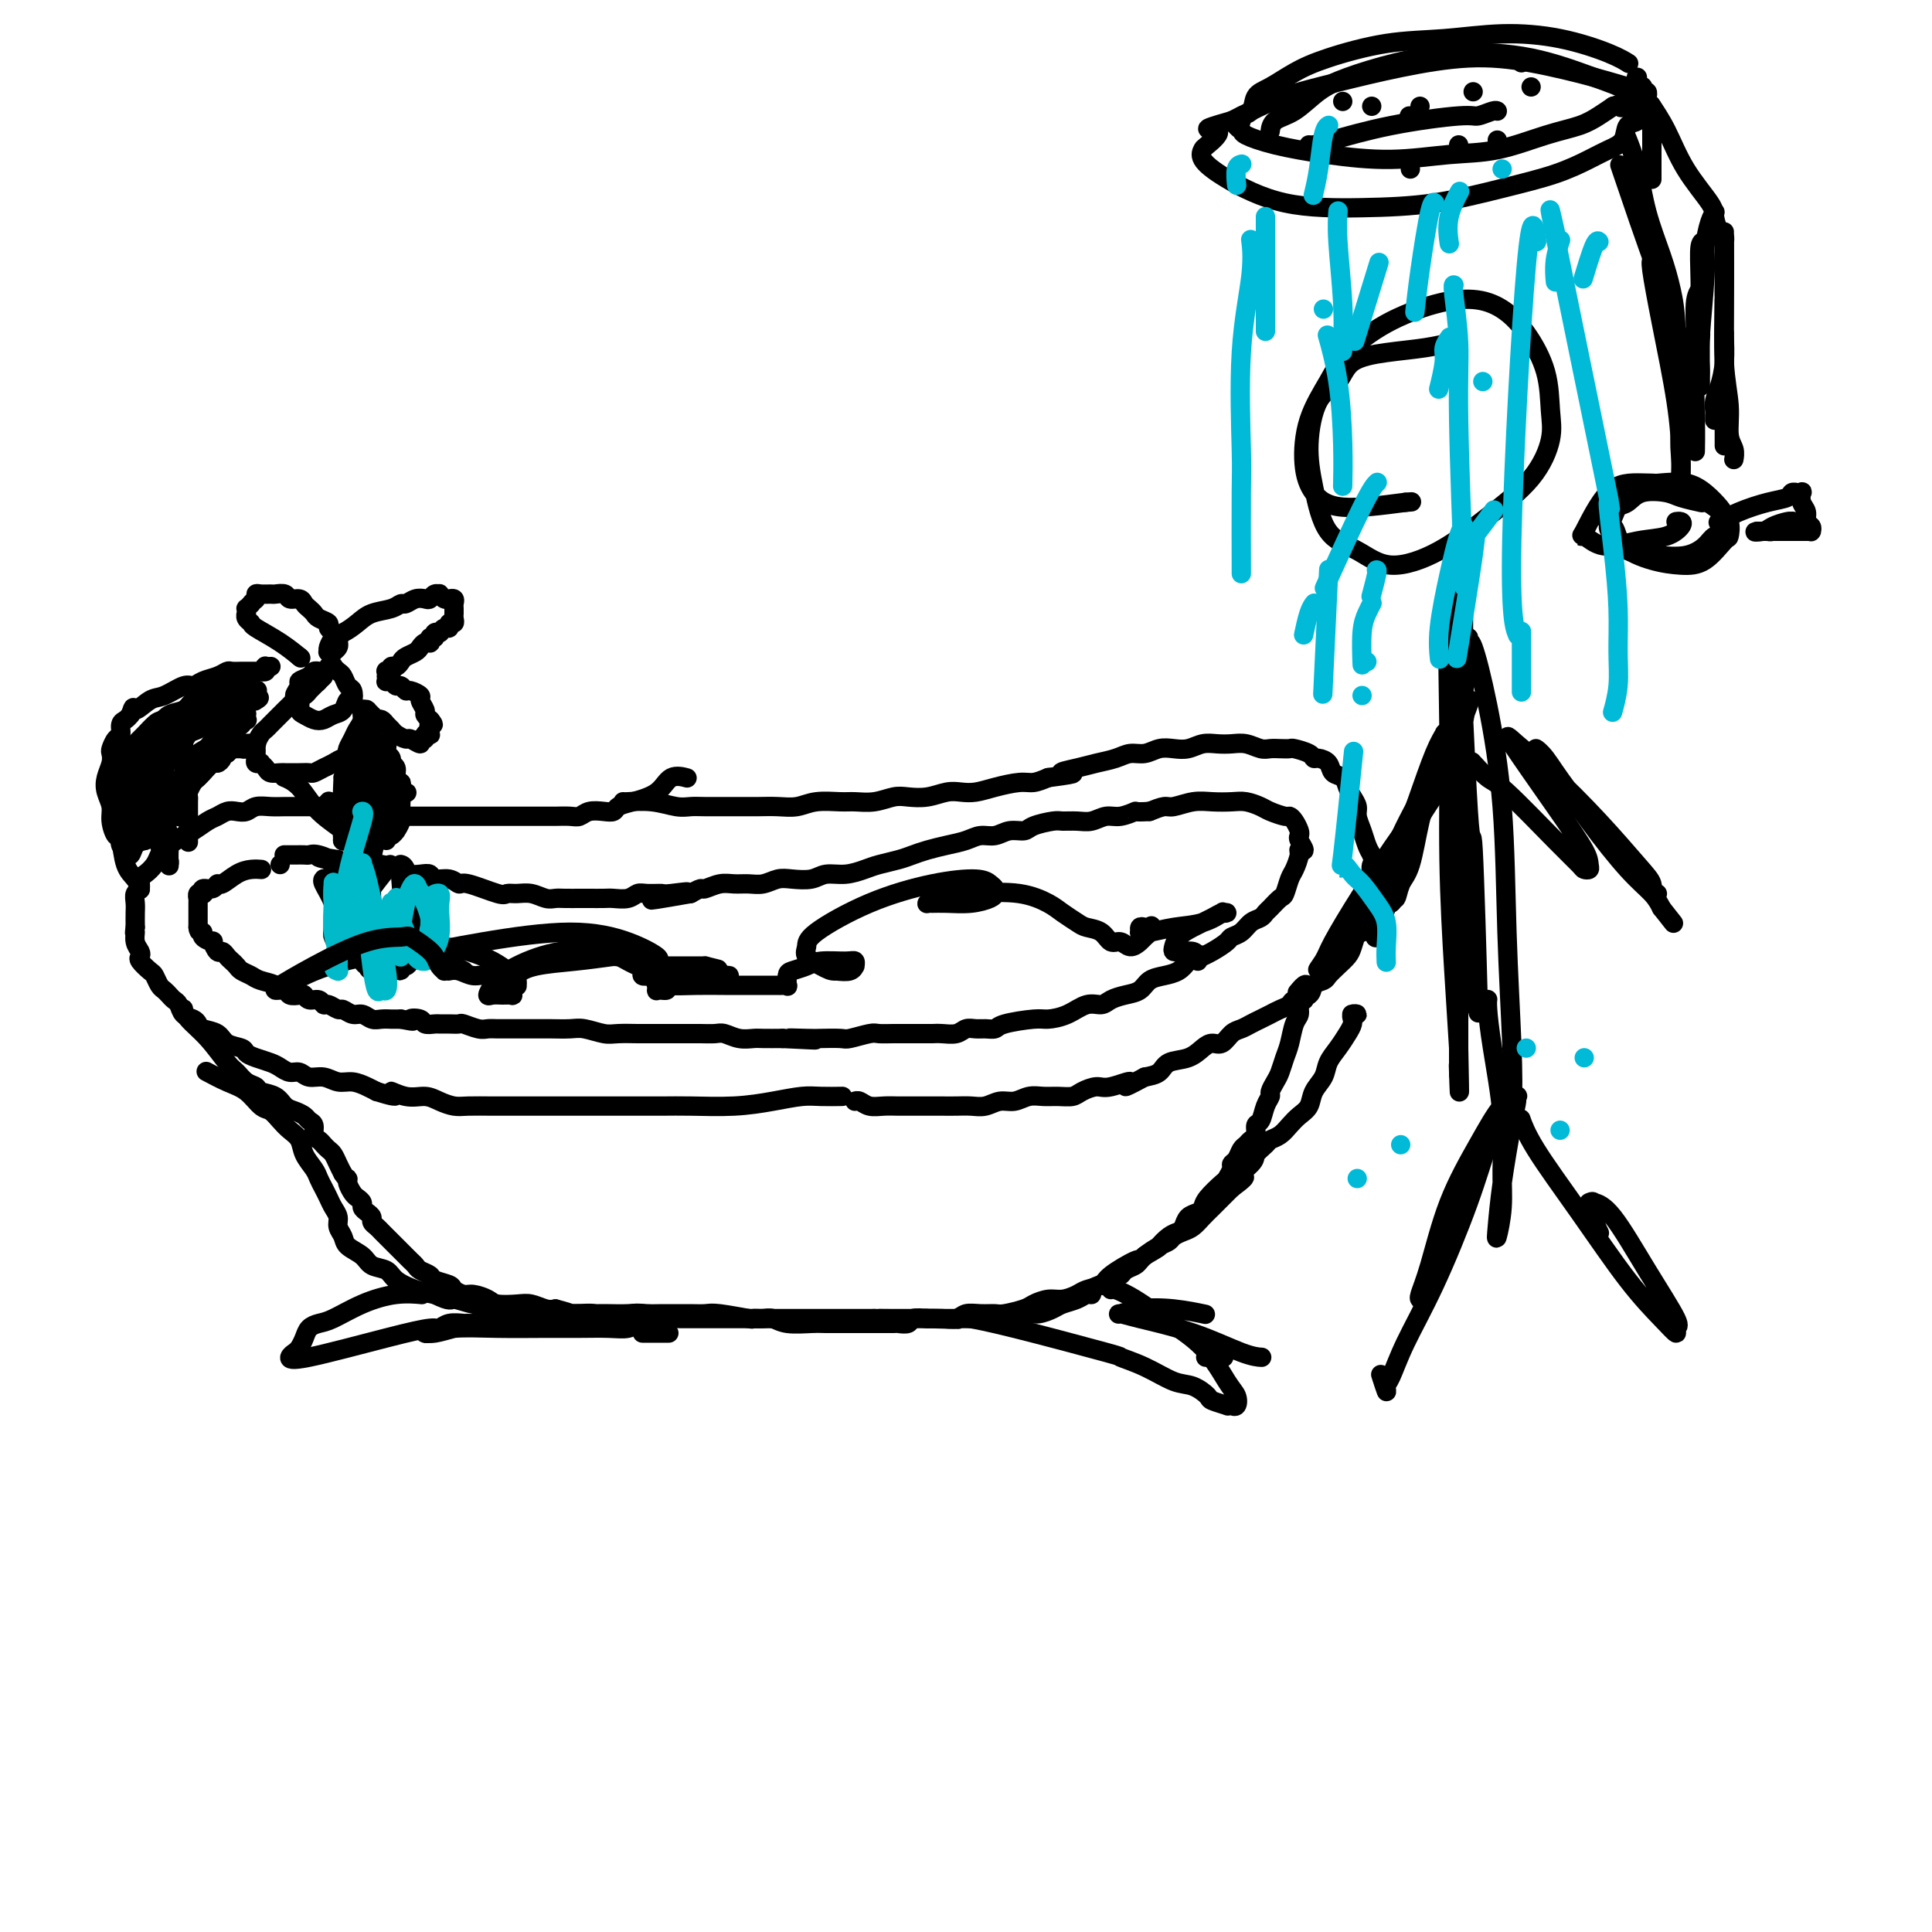 <svg viewBox='0 0 400 400' version='1.1' xmlns='http://www.w3.org/2000/svg' xmlns:xlink='http://www.w3.org/1999/xlink'><g fill='none' stroke='#000000' stroke-width='4' stroke-linecap='round' stroke-linejoin='round'><path d='M142,161c0.000,0.000 0.000,0.000 0,0c-0.000,-0.000 -0.000,-0.000 0,0c0.000,0.000 0.000,0.000 0,0c-0.000,-0.000 -0.001,-0.000 0,0c0.001,0.000 0.003,0.001 0,0c-0.003,-0.001 -0.010,-0.003 0,0c0.010,0.003 0.038,0.010 0,0c-0.038,-0.010 -0.142,-0.038 0,0c0.142,0.038 0.528,0.143 0,0c-0.528,-0.143 -1.972,-0.532 -3,0c-1.028,0.532 -1.639,1.985 -3,3c-1.361,1.015 -3.470,1.591 -5,2c-1.530,0.409 -2.479,0.649 -3,1c-0.521,0.351 -0.614,0.812 -1,1c-0.386,0.188 -1.066,0.103 -2,0c-0.934,-0.103 -2.122,-0.224 -3,0c-0.878,0.224 -1.445,0.792 -2,1c-0.555,0.208 -1.096,0.056 -2,0c-0.904,-0.056 -2.170,-0.015 -3,0c-0.830,0.015 -1.222,0.004 -2,0c-0.778,-0.004 -1.940,-0.001 -3,0c-1.060,0.001 -2.016,0.000 -3,0c-0.984,-0.000 -1.995,-0.000 -3,0c-1.005,0.000 -2.002,0.000 -3,0c-0.998,-0.000 -1.996,-0.000 -3,0c-1.004,0.000 -2.015,0.000 -3,0c-0.985,-0.000 -1.944,-0.000 -3,0c-1.056,0.000 -2.207,0.000 -3,0c-0.793,-0.000 -1.226,-0.000 -2,0c-0.774,0.000 -1.887,0.000 -3,0'/><path d='M84,169c-5.784,-0.228 -3.244,-0.797 -3,-1c0.244,-0.203 -1.806,-0.040 -3,0c-1.194,0.040 -1.531,-0.042 -2,0c-0.469,0.042 -1.070,0.207 -2,0c-0.930,-0.207 -2.188,-0.788 -3,-1c-0.812,-0.212 -1.179,-0.057 -2,0c-0.821,0.057 -2.095,0.016 -3,0c-0.905,-0.016 -1.439,-0.005 -2,0c-0.561,0.005 -1.147,0.005 -2,0c-0.853,-0.005 -1.972,-0.015 -3,0c-1.028,0.015 -1.966,0.056 -3,0c-1.034,-0.056 -2.164,-0.208 -3,0c-0.836,0.208 -1.378,0.776 -2,1c-0.622,0.224 -1.326,0.106 -2,0c-0.674,-0.106 -1.320,-0.198 -2,0c-0.680,0.198 -1.395,0.688 -2,1c-0.605,0.312 -1.100,0.447 -2,1c-0.900,0.553 -2.206,1.524 -3,2c-0.794,0.476 -1.078,0.455 -2,1c-0.922,0.545 -2.484,1.654 -3,2c-0.516,0.346 0.013,-0.072 0,0c-0.013,0.072 -0.568,0.634 -1,1c-0.432,0.366 -0.742,0.536 -1,1c-0.258,0.464 -0.465,1.223 -1,2c-0.535,0.777 -1.397,1.573 -2,2c-0.603,0.427 -0.946,0.484 -1,1c-0.054,0.516 0.182,1.492 0,2c-0.182,0.508 -0.781,0.549 -1,1c-0.219,0.451 -0.059,1.314 0,2c0.059,0.686 0.017,1.196 0,2c-0.017,0.804 -0.008,1.902 0,3'/><path d='M28,192c-0.294,1.836 -0.028,0.925 0,1c0.028,0.075 -0.182,1.138 0,2c0.182,0.862 0.756,1.525 1,2c0.244,0.475 0.159,0.761 0,1c-0.159,0.239 -0.394,0.431 0,1c0.394,0.569 1.415,1.514 2,2c0.585,0.486 0.734,0.512 1,1c0.266,0.488 0.649,1.439 1,2c0.351,0.561 0.670,0.731 1,1c0.330,0.269 0.669,0.635 1,1c0.331,0.365 0.652,0.728 1,1c0.348,0.272 0.721,0.454 1,1c0.279,0.546 0.463,1.455 1,2c0.537,0.545 1.427,0.727 2,1c0.573,0.273 0.830,0.636 1,1c0.170,0.364 0.255,0.727 1,1c0.745,0.273 2.152,0.454 3,1c0.848,0.546 1.137,1.456 2,2c0.863,0.544 2.300,0.723 3,1c0.700,0.277 0.663,0.653 1,1c0.337,0.347 1.049,0.666 2,1c0.951,0.334 2.141,0.682 3,1c0.859,0.318 1.388,0.606 2,1c0.612,0.394 1.308,0.894 2,1c0.692,0.106 1.381,-0.183 2,0c0.619,0.183 1.166,0.837 2,1c0.834,0.163 1.953,-0.163 3,0c1.047,0.163 2.023,0.817 3,1c0.977,0.183 1.955,-0.105 3,0c1.045,0.105 2.156,0.601 3,1c0.844,0.399 1.422,0.699 2,1'/><path d='M78,226c6.122,1.947 3.425,0.315 3,0c-0.425,-0.315 1.420,0.686 3,1c1.580,0.314 2.894,-0.059 4,0c1.106,0.059 2.006,0.552 3,1c0.994,0.448 2.084,0.852 3,1c0.916,0.148 1.658,0.040 3,0c1.342,-0.040 3.284,-0.011 5,0c1.716,0.011 3.205,0.003 5,0c1.795,-0.003 3.897,-0.001 6,0c2.103,0.001 4.207,-0.000 6,0c1.793,0.000 3.274,0.001 5,0c1.726,-0.001 3.695,-0.003 6,0c2.305,0.003 4.945,0.011 7,0c2.055,-0.011 3.525,-0.041 6,0c2.475,0.041 5.956,0.155 9,0c3.044,-0.155 5.650,-0.577 8,-1c2.350,-0.423 4.444,-0.845 6,-1c1.556,-0.155 2.573,-0.042 4,0c1.427,0.042 3.265,0.012 4,0c0.735,-0.012 0.368,-0.006 0,0'/><path d='M129,166c-0.000,0.000 -0.000,0.000 0,0c0.000,-0.000 0.000,-0.000 0,0c-0.000,0.000 -0.000,0.000 0,0c0.000,-0.000 0.000,-0.001 0,0c-0.000,0.001 -0.002,0.004 0,0c0.002,-0.004 0.006,-0.015 0,0c-0.006,0.015 -0.023,0.057 1,0c1.023,-0.057 3.085,-0.211 5,0c1.915,0.211 3.681,0.789 5,1c1.319,0.211 2.190,0.057 3,0c0.810,-0.057 1.560,-0.015 3,0c1.440,0.015 3.571,0.005 5,0c1.429,-0.005 2.155,-0.005 3,0c0.845,0.005 1.809,0.016 3,0c1.191,-0.016 2.611,-0.057 4,0c1.389,0.057 2.748,0.212 4,0c1.252,-0.212 2.397,-0.793 4,-1c1.603,-0.207 3.663,-0.042 5,0c1.337,0.042 1.949,-0.040 3,0c1.051,0.040 2.539,0.203 4,0c1.461,-0.203 2.894,-0.773 4,-1c1.106,-0.227 1.884,-0.113 3,0c1.116,0.113 2.569,0.224 4,0c1.431,-0.224 2.841,-0.782 4,-1c1.159,-0.218 2.067,-0.096 3,0c0.933,0.096 1.891,0.167 3,0c1.109,-0.167 2.369,-0.570 4,-1c1.631,-0.430 3.631,-0.885 5,-1c1.369,-0.115 2.105,0.110 3,0c0.895,-0.110 1.947,-0.555 3,-1'/><path d='M217,161c8.592,-1.107 4.073,-0.875 3,-1c-1.073,-0.125 1.301,-0.607 3,-1c1.699,-0.393 2.723,-0.698 4,-1c1.277,-0.302 2.806,-0.603 4,-1c1.194,-0.397 2.052,-0.890 3,-1c0.948,-0.110 1.986,0.163 3,0c1.014,-0.163 2.004,-0.762 3,-1c0.996,-0.238 1.999,-0.116 3,0c1.001,0.116 2.000,0.226 3,0c1.000,-0.226 2.001,-0.789 3,-1c0.999,-0.211 1.997,-0.071 3,0c1.003,0.071 2.012,0.071 3,0c0.988,-0.071 1.957,-0.215 3,0c1.043,0.215 2.161,0.789 3,1c0.839,0.211 1.398,0.059 2,0c0.602,-0.059 1.247,-0.026 2,0c0.753,0.026 1.615,0.045 2,0c0.385,-0.045 0.292,-0.154 1,0c0.708,0.154 2.216,0.570 3,1c0.784,0.430 0.844,0.874 1,1c0.156,0.126 0.409,-0.065 1,0c0.591,0.065 1.520,0.388 2,1c0.480,0.612 0.511,1.515 1,2c0.489,0.485 1.437,0.552 2,1c0.563,0.448 0.742,1.278 1,2c0.258,0.722 0.594,1.338 1,2c0.406,0.662 0.882,1.371 1,2c0.118,0.629 -0.123,1.179 0,2c0.123,0.821 0.610,1.913 1,3c0.390,1.087 0.683,2.168 1,3c0.317,0.832 0.659,1.416 1,2'/><path d='M284,177c0.928,2.756 0.250,1.646 0,2c-0.250,0.354 -0.070,2.173 0,3c0.070,0.827 0.030,0.662 0,1c-0.030,0.338 -0.049,1.178 0,2c0.049,0.822 0.168,1.628 0,2c-0.168,0.372 -0.622,0.312 -1,1c-0.378,0.688 -0.681,2.123 -1,3c-0.319,0.877 -0.653,1.194 -1,2c-0.347,0.806 -0.708,2.100 -1,3c-0.292,0.900 -0.516,1.406 -1,2c-0.484,0.594 -1.227,1.276 -2,2c-0.773,0.724 -1.577,1.489 -2,2c-0.423,0.511 -0.466,0.767 -1,1c-0.534,0.233 -1.561,0.444 -2,1c-0.439,0.556 -0.292,1.458 -1,2c-0.708,0.542 -2.273,0.722 -3,1c-0.727,0.278 -0.618,0.652 -1,1c-0.382,0.348 -1.257,0.671 -2,1c-0.743,0.329 -1.354,0.664 -2,1c-0.646,0.336 -1.328,0.672 -2,1c-0.672,0.328 -1.335,0.648 -2,1c-0.665,0.352 -1.332,0.737 -2,1c-0.668,0.263 -1.335,0.403 -2,1c-0.665,0.597 -1.326,1.650 -2,2c-0.674,0.350 -1.359,-0.005 -2,0c-0.641,0.005 -1.238,0.369 -2,1c-0.762,0.631 -1.689,1.530 -3,2c-1.311,0.470 -3.007,0.511 -4,1c-0.993,0.489 -1.284,1.425 -2,2c-0.716,0.575 -1.858,0.787 -3,1'/><path d='M237,223c-6.353,3.411 -3.234,1.440 -3,1c0.234,-0.440 -2.415,0.653 -4,1c-1.585,0.347 -2.104,-0.050 -3,0c-0.896,0.050 -2.168,0.548 -3,1c-0.832,0.452 -1.223,0.857 -2,1c-0.777,0.143 -1.940,0.023 -3,0c-1.060,-0.023 -2.016,0.050 -3,0c-0.984,-0.050 -1.996,-0.224 -3,0c-1.004,0.224 -2.001,0.845 -3,1c-0.999,0.155 -2.000,-0.154 -3,0c-1.000,0.154 -2.000,0.773 -3,1c-1.000,0.227 -2.000,0.061 -3,0c-1.000,-0.061 -2.000,-0.016 -3,0c-1.000,0.016 -2.000,0.004 -3,0c-1.000,-0.004 -2.001,-0.000 -3,0c-0.999,0.000 -1.997,-0.004 -3,0c-1.003,0.004 -2.010,0.015 -3,0c-0.990,-0.015 -1.964,-0.057 -3,0c-1.036,0.057 -2.133,0.211 -3,0c-0.867,-0.211 -1.503,-0.788 -2,-1c-0.497,-0.212 -0.856,-0.061 -1,0c-0.144,0.061 -0.072,0.030 0,0'/><path d='M58,179c0.000,0.000 0.000,0.000 0,0c0.000,0.000 0.000,0.000 0,0c0.000,0.000 0.000,-0.000 0,0c-0.000,0.000 -0.000,0.000 0,0c0.000,0.000 0.000,0.000 0,0c0.000,0.000 0.000,0.000 0,0c-0.000,0.000 0.000,0.000 0,0c0.000,0.000 0.000,0.000 0,0'/><path d='M54,180c-0.000,-0.000 -0.000,-0.000 0,0c0.000,0.000 0.000,0.000 0,0c-0.000,-0.000 -0.000,-0.000 0,0c0.000,0.000 0.000,0.000 0,0c-0.000,-0.000 -0.000,-0.000 0,0c0.000,0.000 0.000,0.000 0,0c-0.000,-0.000 -0.000,-0.000 0,0c0.000,0.000 0.000,0.000 0,0c-0.000,-0.000 -0.000,-0.000 0,0c0.000,0.000 0.002,0.000 0,0c-0.002,-0.000 -0.006,-0.000 0,0c0.006,0.000 0.021,0.002 0,0c-0.021,-0.002 -0.079,-0.007 0,0c0.079,0.007 0.295,0.025 0,0c-0.295,-0.025 -1.100,-0.094 -2,0c-0.900,0.094 -1.895,0.350 -3,1c-1.105,0.650 -2.321,1.695 -3,2c-0.679,0.305 -0.822,-0.128 -1,0c-0.178,0.128 -0.391,0.818 -1,1c-0.609,0.182 -1.613,-0.143 -2,0c-0.387,0.143 -0.156,0.756 0,1c0.156,0.244 0.238,0.121 0,0c-0.238,-0.121 -0.796,-0.239 -1,0c-0.204,0.239 -0.055,0.837 0,1c0.055,0.163 0.015,-0.107 0,0c-0.015,0.107 -0.004,0.592 0,1c0.004,0.408 0.001,0.738 0,1c-0.001,0.262 -0.000,0.455 0,1c0.000,0.545 0.000,1.441 0,2c-0.000,0.559 -0.000,0.779 0,1'/><path d='M41,192c0.105,1.422 0.868,0.977 1,1c0.132,0.023 -0.368,0.513 0,1c0.368,0.487 1.604,0.971 2,1c0.396,0.029 -0.049,-0.396 0,0c0.049,0.396 0.591,1.612 1,2c0.409,0.388 0.686,-0.051 1,0c0.314,0.051 0.665,0.591 1,1c0.335,0.409 0.654,0.687 1,1c0.346,0.313 0.717,0.661 1,1c0.283,0.339 0.476,0.669 1,1c0.524,0.331 1.377,0.662 2,1c0.623,0.338 1.016,0.683 2,1c0.984,0.317 2.557,0.607 3,1c0.443,0.393 -0.246,0.889 0,1c0.246,0.111 1.427,-0.162 2,0c0.573,0.162 0.538,0.760 1,1c0.462,0.240 1.419,0.121 2,0c0.581,-0.121 0.784,-0.244 1,0c0.216,0.244 0.443,0.854 1,1c0.557,0.146 1.444,-0.172 2,0c0.556,0.172 0.782,0.835 1,1c0.218,0.165 0.429,-0.167 1,0c0.571,0.167 1.504,0.833 2,1c0.496,0.167 0.555,-0.166 1,0c0.445,0.166 1.275,0.829 2,1c0.725,0.171 1.346,-0.150 2,0c0.654,0.150 1.341,0.772 2,1c0.659,0.228 1.290,0.061 2,0c0.710,-0.061 1.499,-0.016 2,0c0.501,0.016 0.715,0.005 1,0c0.285,-0.005 0.643,-0.002 1,0'/><path d='M83,211c3.898,0.790 2.143,0.264 2,0c-0.143,-0.264 1.326,-0.267 2,0c0.674,0.267 0.552,0.804 1,1c0.448,0.196 1.466,0.052 2,0c0.534,-0.052 0.583,-0.010 1,0c0.417,0.010 1.200,-0.011 2,0c0.800,0.011 1.617,0.056 2,0c0.383,-0.056 0.333,-0.211 1,0c0.667,0.211 2.050,0.789 3,1c0.950,0.211 1.465,0.057 2,0c0.535,-0.057 1.090,-0.015 2,0c0.910,0.015 2.176,0.004 3,0c0.824,-0.004 1.206,-0.002 2,0c0.794,0.002 2.002,0.004 3,0c0.998,-0.004 1.788,-0.015 3,0c1.212,0.015 2.846,0.057 4,0c1.154,-0.057 1.827,-0.211 3,0c1.173,0.211 2.846,0.789 4,1c1.154,0.211 1.789,0.057 3,0c1.211,-0.057 2.999,-0.015 4,0c1.001,0.015 1.215,0.004 2,0c0.785,-0.004 2.139,-0.001 3,0c0.861,0.001 1.227,-0.001 2,0c0.773,0.001 1.953,0.004 3,0c1.047,-0.004 1.961,-0.015 3,0c1.039,0.015 2.202,0.057 3,0c0.798,-0.057 1.230,-0.211 2,0c0.770,0.211 1.876,0.789 3,1c1.124,0.211 2.264,0.057 3,0c0.736,-0.057 1.067,-0.016 2,0c0.933,0.016 2.466,0.008 4,0'/><path d='M162,215c12.525,0.619 4.337,0.167 2,0c-2.337,-0.167 1.177,-0.048 3,0c1.823,0.048 1.954,0.027 3,0c1.046,-0.027 3.007,-0.060 4,0c0.993,0.060 1.017,0.212 2,0c0.983,-0.212 2.924,-0.789 4,-1c1.076,-0.211 1.286,-0.056 2,0c0.714,0.056 1.934,0.015 3,0c1.066,-0.015 1.980,-0.003 3,0c1.020,0.003 2.146,-0.003 3,0c0.854,0.003 1.436,0.015 2,0c0.564,-0.015 1.109,-0.057 2,0c0.891,0.057 2.126,0.212 3,0c0.874,-0.212 1.385,-0.792 2,-1c0.615,-0.208 1.334,-0.046 2,0c0.666,0.046 1.279,-0.026 2,0c0.721,0.026 1.550,0.149 2,0c0.450,-0.149 0.522,-0.569 2,-1c1.478,-0.431 4.364,-0.871 6,-1c1.636,-0.129 2.023,0.054 3,0c0.977,-0.054 2.544,-0.343 4,-1c1.456,-0.657 2.803,-1.681 4,-2c1.197,-0.319 2.245,0.065 3,0c0.755,-0.065 1.216,-0.581 2,-1c0.784,-0.419 1.890,-0.741 3,-1c1.110,-0.259 2.223,-0.453 3,-1c0.777,-0.547 1.219,-1.446 2,-2c0.781,-0.554 1.903,-0.765 3,-1c1.097,-0.235 2.171,-0.496 3,-1c0.829,-0.504 1.415,-1.252 2,-2'/><path d='M246,199c5.091,-2.051 3.317,-1.178 3,-1c-0.317,0.178 0.821,-0.337 2,-1c1.179,-0.663 2.400,-1.473 3,-2c0.600,-0.527 0.581,-0.771 1,-1c0.419,-0.229 1.277,-0.441 2,-1c0.723,-0.559 1.311,-1.463 2,-2c0.689,-0.537 1.480,-0.705 2,-1c0.520,-0.295 0.769,-0.716 1,-1c0.231,-0.284 0.443,-0.431 1,-1c0.557,-0.569 1.460,-1.560 2,-2c0.540,-0.440 0.718,-0.329 1,-1c0.282,-0.671 0.669,-2.126 1,-3c0.331,-0.874 0.607,-1.169 1,-2c0.393,-0.831 0.904,-2.198 1,-3c0.096,-0.802 -0.222,-1.040 0,-1c0.222,0.040 0.985,0.358 1,0c0.015,-0.358 -0.717,-1.392 -1,-2c-0.283,-0.608 -0.115,-0.789 0,-1c0.115,-0.211 0.179,-0.452 0,-1c-0.179,-0.548 -0.599,-1.404 -1,-2c-0.401,-0.596 -0.782,-0.934 -1,-1c-0.218,-0.066 -0.273,0.140 -1,0c-0.727,-0.140 -2.126,-0.626 -3,-1c-0.874,-0.374 -1.223,-0.637 -2,-1c-0.777,-0.363 -1.984,-0.825 -3,-1c-1.016,-0.175 -1.843,-0.062 -3,0c-1.157,0.062 -2.644,0.072 -4,0c-1.356,-0.072 -2.580,-0.225 -4,0c-1.420,0.225 -3.036,0.830 -4,1c-0.964,0.170 -1.275,-0.094 -2,0c-0.725,0.094 -1.862,0.547 -3,1'/><path d='M238,168c-3.630,0.244 -2.704,-0.145 -3,0c-0.296,0.145 -1.813,0.824 -3,1c-1.187,0.176 -2.045,-0.150 -3,0c-0.955,0.150 -2.007,0.775 -3,1c-0.993,0.225 -1.928,0.050 -3,0c-1.072,-0.050 -2.282,0.024 -3,0c-0.718,-0.024 -0.944,-0.146 -2,0c-1.056,0.146 -2.944,0.560 -4,1c-1.056,0.440 -1.282,0.905 -2,1c-0.718,0.095 -1.927,-0.182 -3,0c-1.073,0.182 -2.009,0.822 -3,1c-0.991,0.178 -2.036,-0.107 -3,0c-0.964,0.107 -1.846,0.606 -3,1c-1.154,0.394 -2.581,0.683 -4,1c-1.419,0.317 -2.829,0.662 -4,1c-1.171,0.338 -2.101,0.669 -3,1c-0.899,0.331 -1.767,0.662 -3,1c-1.233,0.338 -2.832,0.683 -4,1c-1.168,0.317 -1.905,0.607 -3,1c-1.095,0.393 -2.547,0.889 -4,1c-1.453,0.111 -2.906,-0.163 -4,0c-1.094,0.163 -1.829,0.761 -3,1c-1.171,0.239 -2.778,0.117 -4,0c-1.222,-0.117 -2.059,-0.229 -3,0c-0.941,0.229 -1.986,0.797 -3,1c-1.014,0.203 -1.997,0.040 -3,0c-1.003,-0.040 -2.026,0.045 -3,0c-0.974,-0.045 -1.900,-0.218 -3,0c-1.100,0.218 -2.373,0.828 -3,1c-0.627,0.172 -0.608,-0.094 -1,0c-0.392,0.094 -1.196,0.547 -2,1'/><path d='M143,185c-15.050,2.630 -5.173,0.704 -2,0c3.173,-0.704 -0.356,-0.185 -2,0c-1.644,0.185 -1.403,0.035 -2,0c-0.597,-0.035 -2.032,0.043 -3,0c-0.968,-0.043 -1.471,-0.208 -2,0c-0.529,0.208 -1.085,0.788 -2,1c-0.915,0.212 -2.188,0.057 -3,0c-0.812,-0.057 -1.162,-0.016 -2,0c-0.838,0.016 -2.163,0.005 -3,0c-0.837,-0.005 -1.186,-0.005 -2,0c-0.814,0.005 -2.094,0.016 -3,0c-0.906,-0.016 -1.437,-0.057 -2,0c-0.563,0.057 -1.158,0.214 -2,0c-0.842,-0.214 -1.931,-0.797 -3,-1c-1.069,-0.203 -2.117,-0.025 -3,0c-0.883,0.025 -1.600,-0.102 -2,0c-0.400,0.102 -0.482,0.435 -2,0c-1.518,-0.435 -4.472,-1.637 -6,-2c-1.528,-0.363 -1.630,0.113 -2,0c-0.370,-0.113 -1.009,-0.814 -2,-1c-0.991,-0.186 -2.334,0.144 -3,0c-0.666,-0.144 -0.656,-0.760 -1,-1c-0.344,-0.240 -1.041,-0.103 -2,0c-0.959,0.103 -2.181,0.171 -3,0c-0.819,-0.171 -1.235,-0.581 -2,-1c-0.765,-0.419 -1.879,-0.847 -3,-1c-1.121,-0.153 -2.249,-0.031 -3,0c-0.751,0.031 -1.125,-0.030 -2,0c-0.875,0.030 -2.250,0.151 -3,0c-0.750,-0.151 -0.875,-0.576 -1,-1'/><path d='M70,178c-7.014,-1.177 -3.048,-0.119 -2,0c1.048,0.119 -0.823,-0.700 -2,-1c-1.177,-0.300 -1.661,-0.080 -2,0c-0.339,0.080 -0.534,0.022 -1,0c-0.466,-0.022 -1.202,-0.006 -2,0c-0.798,0.006 -1.656,0.002 -2,0c-0.344,-0.002 -0.172,-0.001 0,0'/><path d='M29,184c-0.000,-0.000 -0.000,-0.000 0,0c0.000,0.000 0.000,0.000 0,0c-0.000,-0.000 -0.000,-0.000 0,0c0.000,0.000 0.000,0.000 0,0c-0.000,-0.000 -0.000,-0.000 0,0c0.000,0.000 0.000,0.000 0,0c-0.000,-0.000 -0.000,-0.000 0,0c0.000,0.000 0.000,0.000 0,0c-0.000,-0.000 -0.000,-0.000 0,0c0.000,0.000 0.001,0.002 0,0c-0.001,-0.002 -0.002,-0.006 0,0c0.002,0.006 0.008,0.023 0,0c-0.008,-0.023 -0.030,-0.088 0,0c0.030,0.088 0.110,0.327 0,0c-0.110,-0.327 -0.412,-1.221 -1,-2c-0.588,-0.779 -1.463,-1.443 -2,-3c-0.537,-1.557 -0.736,-4.006 -1,-5c-0.264,-0.994 -0.594,-0.534 -1,-1c-0.406,-0.466 -0.890,-1.857 -1,-3c-0.110,-1.143 0.153,-2.036 0,-3c-0.153,-0.964 -0.721,-1.997 -1,-3c-0.279,-1.003 -0.268,-1.974 0,-3c0.268,-1.026 0.794,-2.105 1,-3c0.206,-0.895 0.093,-1.606 0,-2c-0.093,-0.394 -0.166,-0.473 0,-1c0.166,-0.527 0.569,-1.503 1,-2c0.431,-0.497 0.889,-0.515 1,-1c0.111,-0.485 -0.124,-1.438 0,-2c0.124,-0.562 0.607,-0.732 1,-1c0.393,-0.268 0.697,-0.634 1,-1'/><path d='M27,148c0.851,-2.588 0.479,-1.057 1,-1c0.521,0.057 1.934,-1.361 3,-2c1.066,-0.639 1.783,-0.500 3,-1c1.217,-0.500 2.932,-1.640 4,-2c1.068,-0.360 1.490,0.061 2,0c0.510,-0.061 1.110,-0.605 2,-1c0.890,-0.395 2.070,-0.642 3,-1c0.930,-0.358 1.611,-0.828 2,-1c0.389,-0.172 0.487,-0.046 1,0c0.513,0.046 1.443,0.012 2,0c0.557,-0.012 0.742,-0.003 1,0c0.258,0.003 0.590,0.001 1,0c0.410,-0.001 0.898,0.001 1,0c0.102,-0.001 -0.183,-0.004 0,0c0.183,0.004 0.833,0.015 1,0c0.167,-0.015 -0.148,-0.057 0,0c0.148,0.057 0.757,0.211 1,0c0.243,-0.211 0.118,-0.789 0,-1c-0.118,-0.211 -0.228,-0.057 0,0c0.228,0.057 0.793,0.015 1,0c0.207,-0.015 0.056,-0.004 0,0c-0.056,0.004 -0.016,0.001 0,0c0.016,-0.001 0.008,-0.001 0,0'/><path d='M39,174c-0.000,-0.000 -0.000,-0.000 0,0c0.000,0.000 0.000,0.000 0,0c-0.000,-0.000 -0.000,-0.000 0,0c0.000,0.000 0.000,0.000 0,0c-0.000,-0.000 -0.000,-0.000 0,0c0.000,0.000 0.000,0.000 0,0c-0.000,-0.000 -0.000,-0.000 0,0c0.000,0.000 0.000,0.000 0,0c-0.000,-0.000 -0.000,-0.001 0,0c0.000,0.001 0.000,0.004 0,0c-0.000,-0.004 -0.000,-0.015 0,0c0.000,0.015 0.000,0.054 0,0c-0.000,-0.054 -0.000,-0.203 0,0c0.000,0.203 0.000,0.759 0,0c-0.000,-0.759 -0.001,-2.832 0,-4c0.001,-1.168 0.003,-1.430 0,-2c-0.003,-0.570 -0.012,-1.448 0,-2c0.012,-0.552 0.046,-0.779 0,-1c-0.046,-0.221 -0.172,-0.435 0,-1c0.172,-0.565 0.641,-1.480 1,-2c0.359,-0.520 0.607,-0.646 1,-1c0.393,-0.354 0.933,-0.935 1,-1c0.067,-0.065 -0.337,0.385 0,0c0.337,-0.385 1.414,-1.606 2,-2c0.586,-0.394 0.679,0.038 1,0c0.321,-0.038 0.870,-0.546 1,-1c0.130,-0.454 -0.157,-0.853 0,-1c0.157,-0.147 0.759,-0.042 1,0c0.241,0.042 0.120,0.021 0,0'/><path d='M47,156c1.343,-1.154 1.201,-1.040 1,-1c-0.201,0.040 -0.461,0.007 0,0c0.461,-0.007 1.644,0.012 2,0c0.356,-0.012 -0.116,-0.056 0,0c0.116,0.056 0.819,0.211 1,0c0.181,-0.211 -0.162,-0.789 0,-1c0.162,-0.211 0.828,-0.057 1,0c0.172,0.057 -0.150,0.015 0,0c0.150,-0.015 0.771,-0.004 1,0c0.229,0.004 0.065,0.001 0,0c-0.065,-0.001 -0.033,-0.001 0,0'/><path d='M62,136c0.000,0.000 0.000,0.000 0,0c0.000,0.000 0.000,0.000 0,0c-0.000,0.000 0.000,-0.000 0,0c0.000,0.000 0.000,0.000 0,0c0.000,0.000 0.000,0.000 0,0c-0.000,0.000 0.000,0.000 0,0c0.000,0.000 0.000,0.000 0,0c0.000,0.000 0.000,0.000 0,0c-0.000,0.000 0.000,0.000 0,0c0.000,0.000 -0.000,0.000 0,0c0.000,0.000 0.000,0.000 0,0c0.000,-0.000 0.000,0.000 0,0c-0.000,0.000 0.000,0.000 0,0c-0.000,0.000 -0.000,0.000 0,0c0.000,0.000 0.000,0.000 0,0c0.000,0.000 -0.000,-0.000 0,0c0.000,0.000 0.000,0.000 0,0c0.000,0.000 -0.000,-0.000 0,0c0.000,0.000 0.000,0.000 0,0c0.000,0.000 -0.000,-0.000 0,0c0.000,0.000 0.000,0.000 0,0c0.000,0.000 -0.000,-0.000 0,0c0.000,0.000 0.000,0.000 0,0c0.000,0.000 -0.000,0.000 0,0c0.000,0.000 0.000,0.000 0,0'/><path d='M62,136c0.000,0.000 0.000,0.000 0,0c-0.000,-0.000 -0.000,-0.000 0,0c0.000,0.000 0.000,0.000 0,0c-0.000,-0.000 -0.001,-0.001 0,0c0.001,0.001 0.003,0.002 0,0c-0.003,-0.002 -0.011,-0.009 0,0c0.011,0.009 0.041,0.034 0,0c-0.041,-0.034 -0.154,-0.128 0,0c0.154,0.128 0.573,0.476 0,0c-0.573,-0.476 -2.140,-1.778 -4,-3c-1.860,-1.222 -4.015,-2.365 -5,-3c-0.985,-0.635 -0.800,-0.763 -1,-1c-0.200,-0.237 -0.786,-0.585 -1,-1c-0.214,-0.415 -0.054,-0.899 0,-1c0.054,-0.101 0.004,0.179 0,0c-0.004,-0.179 0.037,-0.817 0,-1c-0.037,-0.183 -0.154,0.091 0,0c0.154,-0.091 0.577,-0.545 1,-1'/><path d='M52,125c0.389,-0.630 0.863,-0.704 1,-1c0.137,-0.296 -0.061,-0.812 0,-1c0.061,-0.188 0.383,-0.046 1,0c0.617,0.046 1.531,-0.002 2,0c0.469,0.002 0.493,0.056 1,0c0.507,-0.056 1.498,-0.222 2,0c0.502,0.222 0.516,0.833 1,1c0.484,0.167 1.438,-0.110 2,0c0.562,0.110 0.733,0.607 1,1c0.267,0.393 0.631,0.683 1,1c0.369,0.317 0.744,0.662 1,1c0.256,0.338 0.395,0.669 1,1c0.605,0.331 1.678,0.663 2,1c0.322,0.337 -0.106,0.678 0,1c0.106,0.322 0.746,0.626 1,1c0.254,0.374 0.120,0.817 0,1c-0.120,0.183 -0.227,0.104 0,0c0.227,-0.104 0.789,-0.234 1,0c0.211,0.234 0.072,0.833 0,1c-0.072,0.167 -0.076,-0.099 0,0c0.076,0.099 0.230,0.562 0,1c-0.230,0.438 -0.846,0.849 -1,1c-0.154,0.151 0.155,0.041 0,0c-0.155,-0.041 -0.774,-0.013 -1,0c-0.226,0.013 -0.058,0.012 0,0c0.058,-0.012 0.005,-0.034 0,0c-0.005,0.034 0.037,0.125 0,0c-0.037,-0.125 -0.153,-0.464 0,-1c0.153,-0.536 0.577,-1.268 1,-2'/><path d='M69,132c0.304,-0.599 1.066,-0.595 2,-1c0.934,-0.405 2.042,-1.218 3,-2c0.958,-0.782 1.765,-1.534 3,-2c1.235,-0.466 2.898,-0.647 4,-1c1.102,-0.353 1.643,-0.878 2,-1c0.357,-0.122 0.529,0.160 1,0c0.471,-0.160 1.240,-0.760 2,-1c0.760,-0.240 1.509,-0.118 2,0c0.491,0.118 0.723,0.231 1,0c0.277,-0.231 0.600,-0.808 1,-1c0.400,-0.192 0.877,0.001 1,0c0.123,-0.001 -0.107,-0.197 0,0c0.107,0.197 0.550,0.788 1,1c0.450,0.212 0.905,0.045 1,0c0.095,-0.045 -0.171,0.030 0,0c0.171,-0.030 0.778,-0.167 1,0c0.222,0.167 0.059,0.636 0,1c-0.059,0.364 -0.015,0.623 0,1c0.015,0.377 -0.000,0.870 0,1c0.000,0.130 0.015,-0.105 0,0c-0.015,0.105 -0.059,0.549 0,1c0.059,0.451 0.222,0.909 0,1c-0.222,0.091 -0.830,-0.186 -1,0c-0.170,0.186 0.099,0.835 0,1c-0.099,0.165 -0.566,-0.153 -1,0c-0.434,0.153 -0.834,0.777 -1,1c-0.166,0.223 -0.097,0.046 0,0c0.097,-0.046 0.222,0.039 0,0c-0.222,-0.039 -0.790,-0.203 -1,0c-0.210,0.203 -0.060,0.772 0,1c0.060,0.228 0.030,0.114 0,0'/><path d='M90,132c-0.842,0.714 -0.947,-0.002 -1,0c-0.053,0.002 -0.055,0.721 0,1c0.055,0.279 0.166,0.116 0,0c-0.166,-0.116 -0.608,-0.186 -1,0c-0.392,0.186 -0.735,0.628 -1,1c-0.265,0.372 -0.453,0.673 -1,1c-0.547,0.327 -1.453,0.680 -2,1c-0.547,0.320 -0.734,0.608 -1,1c-0.266,0.392 -0.611,0.890 -1,1c-0.389,0.110 -0.822,-0.168 -1,0c-0.178,0.168 -0.100,0.781 0,1c0.100,0.219 0.223,0.044 0,0c-0.223,-0.044 -0.792,0.045 -1,0c-0.208,-0.045 -0.057,-0.222 0,0c0.057,0.222 0.018,0.843 0,1c-0.018,0.157 -0.016,-0.150 0,0c0.016,0.150 0.046,0.757 0,1c-0.046,0.243 -0.167,0.122 0,0c0.167,-0.122 0.621,-0.244 1,0c0.379,0.244 0.684,0.853 1,1c0.316,0.147 0.644,-0.169 1,0c0.356,0.169 0.740,0.823 1,1c0.260,0.177 0.394,-0.121 1,0c0.606,0.121 1.683,0.663 2,1c0.317,0.337 -0.125,0.469 0,1c0.125,0.531 0.817,1.462 1,2c0.183,0.538 -0.143,0.683 0,1c0.143,0.317 0.755,0.805 1,1c0.245,0.195 0.122,0.098 0,0'/><path d='M89,149c1.393,1.554 0.374,0.938 0,1c-0.374,0.062 -0.104,0.800 0,1c0.104,0.200 0.043,-0.138 0,0c-0.043,0.138 -0.068,0.754 0,1c0.068,0.246 0.230,0.123 0,0c-0.230,-0.123 -0.853,-0.247 -1,0c-0.147,0.247 0.183,0.866 0,1c-0.183,0.134 -0.879,-0.216 -1,0c-0.121,0.216 0.333,0.997 0,1c-0.333,0.003 -1.451,-0.773 -2,-1c-0.549,-0.227 -0.528,0.093 -1,0c-0.472,-0.093 -1.437,-0.600 -2,-1c-0.563,-0.400 -0.724,-0.695 -1,-1c-0.276,-0.305 -0.666,-0.622 -1,-1c-0.334,-0.378 -0.610,-0.818 -1,-1c-0.390,-0.182 -0.893,-0.105 -1,0c-0.107,0.105 0.182,0.238 0,0c-0.182,-0.238 -0.834,-0.849 -1,-1c-0.166,-0.151 0.153,0.156 0,0c-0.153,-0.156 -0.777,-0.775 -1,-1c-0.223,-0.225 -0.045,-0.054 0,0c0.045,0.054 -0.044,-0.008 0,0c0.044,0.008 0.219,0.085 0,0c-0.219,-0.085 -0.833,-0.331 -1,0c-0.167,0.331 0.113,1.241 0,2c-0.113,0.759 -0.618,1.368 -1,2c-0.382,0.632 -0.641,1.285 -1,2c-0.359,0.715 -0.817,1.490 -1,2c-0.183,0.510 -0.092,0.755 0,1'/><path d='M72,156c-0.748,1.570 -0.619,0.995 -1,1c-0.381,0.005 -1.271,0.590 -2,1c-0.729,0.410 -1.298,0.646 -2,1c-0.702,0.354 -1.536,0.827 -2,1c-0.464,0.173 -0.557,0.046 -1,0c-0.443,-0.046 -1.236,-0.012 -2,0c-0.764,0.012 -1.500,0.000 -2,0c-0.500,-0.000 -0.765,0.010 -1,0c-0.235,-0.010 -0.440,-0.041 -1,0c-0.560,0.041 -1.474,0.156 -2,0c-0.526,-0.156 -0.663,-0.581 -1,-1c-0.337,-0.419 -0.875,-0.833 -1,-1c-0.125,-0.167 0.163,-0.086 0,0c-0.163,0.086 -0.776,0.179 -1,0c-0.224,-0.179 -0.057,-0.629 0,-1c0.057,-0.371 0.004,-0.663 0,-1c-0.004,-0.337 0.040,-0.720 0,-1c-0.040,-0.280 -0.166,-0.456 0,-1c0.166,-0.544 0.622,-1.455 1,-2c0.378,-0.545 0.678,-0.722 1,-1c0.322,-0.278 0.667,-0.655 1,-1c0.333,-0.345 0.652,-0.657 1,-1c0.348,-0.343 0.723,-0.718 1,-1c0.277,-0.282 0.456,-0.472 1,-1c0.544,-0.528 1.451,-1.395 2,-2c0.549,-0.605 0.738,-0.950 1,-1c0.262,-0.050 0.595,0.194 1,0c0.405,-0.194 0.882,-0.825 1,-1c0.118,-0.175 -0.122,0.107 0,0c0.122,-0.107 0.606,-0.602 1,-1c0.394,-0.398 0.697,-0.699 1,-1'/><path d='M66,141c1.856,-1.714 0.497,-0.498 0,0c-0.497,0.498 -0.134,0.277 0,0c0.134,-0.277 0.037,-0.610 0,-1c-0.037,-0.390 -0.013,-0.837 0,-1c0.013,-0.163 0.016,-0.041 0,0c-0.016,0.041 -0.051,0.000 0,0c0.051,-0.000 0.187,0.040 0,0c-0.187,-0.040 -0.696,-0.161 -1,0c-0.304,0.161 -0.403,0.606 -1,1c-0.597,0.394 -1.691,0.739 -2,1c-0.309,0.261 0.168,0.437 0,1c-0.168,0.563 -0.981,1.513 -1,2c-0.019,0.487 0.757,0.509 1,1c0.243,0.491 -0.048,1.449 0,2c0.048,0.551 0.436,0.696 1,1c0.564,0.304 1.303,0.767 2,1c0.697,0.233 1.353,0.236 2,0c0.647,-0.236 1.284,-0.711 2,-1c0.716,-0.289 1.509,-0.391 2,-1c0.491,-0.609 0.678,-1.725 1,-2c0.322,-0.275 0.777,0.292 1,0c0.223,-0.292 0.213,-1.441 0,-2c-0.213,-0.559 -0.631,-0.528 -1,-1c-0.369,-0.472 -0.691,-1.447 -1,-2c-0.309,-0.553 -0.605,-0.684 -1,-1c-0.395,-0.316 -0.889,-0.817 -1,-1c-0.111,-0.183 0.163,-0.049 0,0c-0.163,0.049 -0.761,0.014 -1,0c-0.239,-0.014 -0.120,-0.007 0,0'/><path d='M73,157c0.000,-0.000 0.000,-0.000 0,0c-0.000,0.000 -0.000,0.000 0,0c0.000,-0.000 0.000,-0.000 0,0c-0.000,0.000 -0.000,0.000 0,0c0.000,-0.000 0.000,-0.000 0,0c-0.000,0.000 -0.000,0.000 0,0c0.000,-0.000 0.000,-0.000 0,0c-0.000,0.000 -0.000,0.000 0,0c0.000,-0.000 0.001,-0.000 0,0c-0.001,0.000 -0.004,0.001 0,0c0.004,-0.001 0.016,-0.003 0,0c-0.016,0.003 -0.061,0.010 0,0c0.061,-0.010 0.226,-0.038 0,0c-0.226,0.038 -0.845,0.143 -1,1c-0.155,0.857 0.155,2.467 0,4c-0.155,1.533 -0.774,2.988 -1,4c-0.226,1.012 -0.061,1.582 0,2c0.061,0.418 0.016,0.685 0,1c-0.016,0.315 -0.004,0.677 0,1c0.004,0.323 0.001,0.607 0,1c-0.001,0.393 -0.000,0.894 0,1c0.000,0.106 -0.001,-0.182 0,0c0.001,0.182 0.002,0.833 0,1c-0.002,0.167 -0.009,-0.151 0,0c0.009,0.151 0.033,0.773 0,1c-0.033,0.227 -0.125,0.061 0,0c0.125,-0.061 0.466,-0.016 1,0c0.534,0.016 1.259,0.004 2,0c0.741,-0.004 1.497,-0.001 2,0c0.503,0.001 0.751,0.001 1,0'/><path d='M77,174c1.111,0.083 0.889,-0.709 1,-1c0.111,-0.291 0.556,-0.082 1,0c0.444,0.082 0.889,0.038 1,0c0.111,-0.038 -0.110,-0.069 0,0c0.110,0.069 0.551,0.236 1,0c0.449,-0.236 0.905,-0.877 1,-1c0.095,-0.123 -0.171,0.272 0,0c0.171,-0.272 0.779,-1.211 1,-2c0.221,-0.789 0.055,-1.429 0,-2c-0.055,-0.571 0.000,-1.074 0,-2c-0.000,-0.926 -0.057,-2.276 0,-3c0.057,-0.724 0.226,-0.824 0,-1c-0.226,-0.176 -0.849,-0.430 -1,-1c-0.151,-0.570 0.170,-1.458 0,-2c-0.170,-0.542 -0.830,-0.738 -1,-1c-0.170,-0.262 0.150,-0.591 0,-1c-0.150,-0.409 -0.771,-0.898 -1,-1c-0.229,-0.102 -0.065,0.183 0,0c0.065,-0.183 0.031,-0.834 0,-1c-0.031,-0.166 -0.060,0.151 0,0c0.060,-0.151 0.208,-0.771 0,-1c-0.208,-0.229 -0.774,-0.065 -1,0c-0.226,0.065 -0.113,0.033 0,0'/><path d='M71,161c0.000,0.000 0.000,0.000 0,0c0.000,0.000 0.000,0.000 0,0c-0.000,0.000 -0.000,0.000 0,0c0.000,-0.000 0.000,-0.000 0,0c-0.000,0.000 -0.000,0.000 0,0c0.000,-0.000 0.000,-0.000 0,0c-0.000,0.000 -0.000,0.000 0,0c0.000,-0.000 0.000,-0.000 0,0c-0.000,0.000 -0.000,0.000 0,0c0.000,-0.000 0.000,-0.000 0,0c-0.000,0.000 -0.000,0.000 0,0c0.000,-0.000 0.000,-0.000 0,0c-0.000,0.000 -0.000,0.000 0,0c0.000,-0.000 0.000,-0.000 0,0c-0.000,0.000 -0.000,0.000 0,0c0.000,-0.000 0.000,-0.000 0,0c-0.000,0.000 -0.000,0.000 0,0c0.000,-0.000 0.000,-0.000 0,0c-0.000,0.000 -0.000,0.000 0,0c0.000,-0.000 0.000,-0.000 0,0c-0.000,0.000 -0.001,0.000 0,0c0.001,-0.000 0.003,-0.001 0,0c-0.003,0.001 -0.012,0.004 0,0c0.012,-0.004 0.046,-0.015 0,1c-0.046,1.015 -0.170,3.057 0,5c0.170,1.943 0.634,3.789 1,5c0.366,1.211 0.634,1.789 1,2c0.366,0.211 0.829,0.057 1,0c0.171,-0.057 0.049,-0.016 0,0c-0.049,0.016 -0.024,0.008 0,0'/><path d='M74,174c0.464,1.866 0.124,0.031 0,-2c-0.124,-2.031 -0.033,-4.256 0,-6c0.033,-1.744 0.008,-3.006 0,-4c-0.008,-0.994 0.002,-1.722 0,-2c-0.002,-0.278 -0.016,-0.108 0,0c0.016,0.108 0.061,0.155 0,0c-0.061,-0.155 -0.227,-0.511 0,0c0.227,0.511 0.849,1.888 1,3c0.151,1.112 -0.169,1.958 0,3c0.169,1.042 0.826,2.279 1,3c0.174,0.721 -0.134,0.928 0,1c0.134,0.072 0.712,0.011 1,0c0.288,-0.011 0.288,0.028 0,0c-0.288,-0.028 -0.863,-0.125 -1,-1c-0.137,-0.875 0.163,-2.530 0,-4c-0.163,-1.470 -0.791,-2.754 -1,-4c-0.209,-1.246 -0.001,-2.452 0,-3c0.001,-0.548 -0.206,-0.438 0,0c0.206,0.438 0.826,1.203 1,2c0.174,0.797 -0.097,1.625 0,3c0.097,1.375 0.562,3.298 1,5c0.438,1.702 0.851,3.184 1,4c0.149,0.816 0.036,0.965 0,1c-0.036,0.035 0.005,-0.045 0,0c-0.005,0.045 -0.058,0.215 0,0c0.058,-0.215 0.225,-0.814 0,-2c-0.225,-1.186 -0.844,-2.957 -1,-5c-0.156,-2.043 0.150,-4.358 0,-6c-0.150,-1.642 -0.757,-2.612 -1,-3c-0.243,-0.388 -0.121,-0.194 0,0'/><path d='M76,157c-0.357,-2.307 -0.250,-0.573 0,0c0.250,0.573 0.641,-0.014 1,1c0.359,1.014 0.684,3.630 1,6c0.316,2.370 0.621,4.495 1,6c0.379,1.505 0.831,2.390 1,3c0.169,0.610 0.056,0.944 0,1c-0.056,0.056 -0.053,-0.167 0,-1c0.053,-0.833 0.158,-2.276 0,-4c-0.158,-1.724 -0.578,-3.730 -1,-6c-0.422,-2.270 -0.846,-4.804 -1,-6c-0.154,-1.196 -0.038,-1.052 0,-1c0.038,0.052 -0.001,0.013 0,0c0.001,-0.013 0.043,0.001 0,0c-0.043,-0.001 -0.169,-0.015 0,1c0.169,1.015 0.634,3.061 1,5c0.366,1.939 0.632,3.771 1,5c0.368,1.229 0.838,1.856 1,2c0.162,0.144 0.015,-0.196 0,0c-0.015,0.196 0.101,0.928 0,0c-0.101,-0.928 -0.419,-3.516 -1,-6c-0.581,-2.484 -1.424,-4.865 -2,-7c-0.576,-2.135 -0.886,-4.025 -1,-5c-0.114,-0.975 -0.031,-1.033 0,-1c0.031,0.033 0.012,0.159 0,0c-0.012,-0.159 -0.017,-0.603 0,0c0.017,0.603 0.056,2.255 0,4c-0.056,1.745 -0.207,3.585 0,5c0.207,1.415 0.774,2.404 1,3c0.226,0.596 0.113,0.798 0,1'/><path d='M78,163c0.137,1.825 -0.020,0.388 0,0c0.020,-0.388 0.215,0.273 0,0c-0.215,-0.273 -0.842,-1.481 -1,-3c-0.158,-1.519 0.154,-3.349 0,-5c-0.154,-1.651 -0.773,-3.125 -1,-4c-0.227,-0.875 -0.062,-1.152 0,-1c0.062,0.152 0.020,0.734 0,1c-0.020,0.266 -0.019,0.215 0,1c0.019,0.785 0.057,2.406 0,4c-0.057,1.594 -0.208,3.160 0,4c0.208,0.840 0.774,0.954 1,1c0.226,0.046 0.113,0.023 0,0'/><path d='M59,161c0.000,0.000 0.000,0.000 0,0c-0.000,-0.000 -0.000,-0.000 0,0c0.000,0.000 0.001,0.000 0,0c-0.001,-0.000 -0.002,-0.001 0,0c0.002,0.001 0.009,0.004 0,0c-0.009,-0.004 -0.035,-0.014 0,0c0.035,0.014 0.130,0.052 0,0c-0.130,-0.052 -0.483,-0.196 0,0c0.483,0.196 1.804,0.731 3,2c1.196,1.269 2.267,3.272 4,5c1.733,1.728 4.128,3.181 5,4c0.872,0.819 0.219,1.004 0,1c-0.219,-0.004 -0.006,-0.197 0,0c0.006,0.197 -0.195,0.785 0,1c0.195,0.215 0.785,0.059 1,0c0.215,-0.059 0.056,-0.019 0,0c-0.056,0.019 -0.008,0.018 0,0c0.008,-0.018 -0.024,-0.053 0,0c0.024,0.053 0.102,0.193 0,0c-0.102,-0.193 -0.386,-0.720 0,-1c0.386,-0.280 1.441,-0.312 2,-1c0.559,-0.688 0.622,-2.030 1,-3c0.378,-0.970 1.071,-1.566 2,-2c0.929,-0.434 2.093,-0.704 3,-1c0.907,-0.296 1.558,-0.618 2,-1c0.442,-0.382 0.675,-0.824 1,-1c0.325,-0.176 0.741,-0.086 1,0c0.259,0.086 0.360,0.167 0,0c-0.360,-0.167 -1.180,-0.584 -2,-1'/><path d='M82,163c1.563,-1.326 -0.029,-0.141 -1,0c-0.971,0.141 -1.321,-0.763 -2,-1c-0.679,-0.237 -1.688,0.194 -2,0c-0.312,-0.194 0.071,-1.013 0,-1c-0.071,0.013 -0.597,0.859 -1,1c-0.403,0.141 -0.682,-0.422 -1,0c-0.318,0.422 -0.674,1.829 -1,3c-0.326,1.171 -0.623,2.104 -1,3c-0.377,0.896 -0.836,1.754 -1,2c-0.164,0.246 -0.033,-0.119 0,0c0.033,0.119 -0.032,0.722 0,1c0.032,0.278 0.163,0.229 0,0c-0.163,-0.229 -0.618,-0.639 -1,-1c-0.382,-0.361 -0.690,-0.672 -1,-1c-0.310,-0.328 -0.622,-0.674 -1,-1c-0.378,-0.326 -0.822,-0.631 -1,-1c-0.178,-0.369 -0.090,-0.803 0,-1c0.090,-0.197 0.181,-0.158 0,0c-0.181,0.158 -0.633,0.434 0,1c0.633,0.566 2.353,1.421 3,2c0.647,0.579 0.222,0.884 0,1c-0.222,0.116 -0.242,0.045 0,0c0.242,-0.045 0.744,-0.063 1,0c0.256,0.063 0.264,0.208 0,0c-0.264,-0.208 -0.802,-0.770 -1,-1c-0.198,-0.230 -0.056,-0.128 0,0c0.056,0.128 0.025,0.282 0,0c-0.025,-0.282 -0.045,-0.999 0,-1c0.045,-0.001 0.156,0.714 0,1c-0.156,0.286 -0.578,0.143 -1,0'/><path d='M70,169c0.333,0.333 0.167,0.167 0,0'/><path d='M42,145c-0.000,0.000 -0.000,0.000 0,0c0.000,-0.000 0.000,-0.000 0,0c-0.000,0.000 -0.001,0.001 0,0c0.001,-0.001 0.003,-0.004 0,0c-0.003,0.004 -0.012,0.015 0,0c0.012,-0.015 0.046,-0.056 0,0c-0.046,0.056 -0.173,0.207 0,0c0.173,-0.207 0.645,-0.774 0,0c-0.645,0.774 -2.408,2.887 -4,5c-1.592,2.113 -3.012,4.224 -4,6c-0.988,1.776 -1.544,3.215 -2,4c-0.456,0.785 -0.813,0.916 -1,2c-0.187,1.084 -0.204,3.120 0,5c0.204,1.880 0.629,3.604 1,5c0.371,1.396 0.688,2.465 1,3c0.312,0.535 0.620,0.535 1,1c0.380,0.465 0.834,1.395 1,2c0.166,0.605 0.044,0.885 0,1c-0.044,0.115 -0.011,0.065 0,0c0.011,-0.065 -0.001,-0.144 0,0c0.001,0.144 0.015,0.510 0,0c-0.015,-0.510 -0.057,-1.896 0,-3c0.057,-1.104 0.215,-1.928 0,-3c-0.215,-1.072 -0.801,-2.394 -1,-4c-0.199,-1.606 -0.009,-3.497 0,-5c0.009,-1.503 -0.163,-2.619 0,-4c0.163,-1.381 0.659,-3.026 1,-4c0.341,-0.974 0.526,-1.278 1,-2c0.474,-0.722 1.237,-1.861 2,-3'/><path d='M38,151c0.919,-1.576 1.216,-1.014 2,-1c0.784,0.014 2.056,-0.518 3,-1c0.944,-0.482 1.559,-0.914 2,-1c0.441,-0.086 0.706,0.173 1,0c0.294,-0.173 0.616,-0.778 1,-1c0.384,-0.222 0.832,-0.059 1,0c0.168,0.059 0.058,0.015 0,0c-0.058,-0.015 -0.063,-0.001 0,0c0.063,0.001 0.193,-0.011 0,0c-0.193,0.011 -0.709,0.044 -1,0c-0.291,-0.044 -0.356,-0.166 -1,0c-0.644,0.166 -1.868,0.619 -3,1c-1.132,0.381 -2.173,0.692 -3,1c-0.827,0.308 -1.441,0.615 -2,1c-0.559,0.385 -1.064,0.847 -2,2c-0.936,1.153 -2.303,2.995 -3,4c-0.697,1.005 -0.723,1.172 -1,2c-0.277,0.828 -0.806,2.317 -1,4c-0.194,1.683 -0.052,3.561 0,5c0.052,1.439 0.014,2.440 0,3c-0.014,0.560 -0.004,0.679 0,1c0.004,0.321 0.001,0.843 0,1c-0.001,0.157 -0.000,-0.051 0,0c0.000,0.051 0.000,0.360 0,0c-0.000,-0.360 -0.000,-1.388 0,-3c0.000,-1.612 0.000,-3.809 0,-6c-0.000,-2.191 -0.000,-4.377 0,-6c0.000,-1.623 0.000,-2.682 0,-3c-0.000,-0.318 -0.000,0.107 0,0c0.000,-0.107 0.000,-0.745 0,-1c-0.000,-0.255 -0.000,-0.128 0,0'/><path d='M31,153c0.044,-2.462 0.155,-0.117 0,1c-0.155,1.117 -0.577,1.007 -1,2c-0.423,0.993 -0.846,3.090 -1,5c-0.154,1.910 -0.039,3.633 0,5c0.039,1.367 0.000,2.378 0,3c-0.000,0.622 0.038,0.856 0,1c-0.038,0.144 -0.153,0.197 0,0c0.153,-0.197 0.573,-0.644 1,-1c0.427,-0.356 0.862,-0.622 1,-2c0.138,-1.378 -0.019,-3.870 0,-6c0.019,-2.130 0.215,-3.899 0,-5c-0.215,-1.101 -0.842,-1.535 -1,-2c-0.158,-0.465 0.154,-0.963 0,-1c-0.154,-0.037 -0.773,0.387 -1,1c-0.227,0.613 -0.061,1.417 0,3c0.061,1.583 0.016,3.946 0,6c-0.016,2.054 -0.005,3.801 0,5c0.005,1.199 0.002,1.851 0,2c-0.002,0.149 -0.004,-0.205 0,0c0.004,0.205 0.016,0.967 0,1c-0.016,0.033 -0.058,-0.665 0,-1c0.058,-0.335 0.216,-0.306 0,-1c-0.216,-0.694 -0.808,-2.111 -1,-3c-0.192,-0.889 0.014,-1.252 0,-2c-0.014,-0.748 -0.247,-1.882 0,-3c0.247,-1.118 0.975,-2.219 2,-4c1.025,-1.781 2.347,-4.240 4,-6c1.653,-1.760 3.637,-2.820 5,-4c1.363,-1.180 2.104,-2.480 3,-3c0.896,-0.520 1.948,-0.260 3,0'/><path d='M45,144c2.741,-2.238 2.092,-1.332 2,-1c-0.092,0.332 0.371,0.089 1,0c0.629,-0.089 1.422,-0.024 2,0c0.578,0.024 0.940,0.006 1,0c0.060,-0.006 -0.180,-0.002 0,0c0.180,0.002 0.782,0.000 1,0c0.218,-0.000 0.052,-0.000 0,0c-0.052,0.000 0.009,0.000 0,0c-0.009,-0.000 -0.089,0.000 0,0c0.089,-0.000 0.347,-0.000 0,0c-0.347,0.000 -1.297,0.001 -2,0c-0.703,-0.001 -1.157,-0.002 -2,0c-0.843,0.002 -2.074,0.009 -3,0c-0.926,-0.009 -1.547,-0.035 -3,1c-1.453,1.035 -3.738,3.130 -5,4c-1.262,0.870 -1.500,0.517 -2,1c-0.500,0.483 -1.262,1.804 -2,3c-0.738,1.196 -1.452,2.267 -2,3c-0.548,0.733 -0.928,1.129 -1,2c-0.072,0.871 0.166,2.217 0,3c-0.166,0.783 -0.734,1.004 -1,1c-0.266,-0.004 -0.229,-0.234 0,0c0.229,0.234 0.652,0.932 1,1c0.348,0.068 0.622,-0.492 1,-1c0.378,-0.508 0.862,-0.963 2,-2c1.138,-1.037 2.932,-2.655 4,-4c1.068,-1.345 1.410,-2.416 2,-3c0.590,-0.584 1.426,-0.682 2,-1c0.574,-0.318 0.885,-0.855 1,-1c0.115,-0.145 0.033,0.101 0,0c-0.033,-0.101 -0.016,-0.551 0,-1'/><path d='M42,149c1.828,-1.640 0.399,-0.240 0,0c-0.399,0.240 0.230,-0.680 0,-1c-0.230,-0.320 -1.321,-0.039 -2,0c-0.679,0.039 -0.945,-0.162 -2,0c-1.055,0.162 -2.899,0.689 -4,1c-1.101,0.311 -1.457,0.406 -2,1c-0.543,0.594 -1.271,1.686 -2,3c-0.729,1.314 -1.460,2.851 -2,4c-0.540,1.149 -0.891,1.909 -1,3c-0.109,1.091 0.023,2.512 0,4c-0.023,1.488 -0.202,3.043 0,4c0.202,0.957 0.786,1.315 1,2c0.214,0.685 0.057,1.698 0,2c-0.057,0.302 -0.014,-0.107 0,0c0.014,0.107 -0.000,0.730 0,1c0.000,0.270 0.015,0.188 0,0c-0.015,-0.188 -0.060,-0.483 0,-1c0.060,-0.517 0.226,-1.256 0,-3c-0.226,-1.744 -0.845,-4.492 -1,-6c-0.155,-1.508 0.155,-1.777 0,-2c-0.155,-0.223 -0.773,-0.401 -1,-1c-0.227,-0.599 -0.062,-1.618 0,-2c0.062,-0.382 0.020,-0.128 0,0c-0.020,0.128 -0.020,0.131 0,0c0.020,-0.131 0.058,-0.396 0,0c-0.058,0.396 -0.212,1.454 0,3c0.212,1.546 0.789,3.579 1,5c0.211,1.421 0.057,2.229 0,3c-0.057,0.771 -0.016,1.506 0,2c0.016,0.494 0.008,0.747 0,1'/><path d='M27,172c0.150,1.859 0.026,0.505 0,0c-0.026,-0.505 0.046,-0.163 0,0c-0.046,0.163 -0.208,0.146 0,0c0.208,-0.146 0.788,-0.421 1,-1c0.212,-0.579 0.057,-1.461 0,-2c-0.057,-0.539 -0.015,-0.734 0,-1c0.015,-0.266 0.004,-0.604 0,-1c-0.004,-0.396 -0.001,-0.852 0,-1c0.001,-0.148 0.000,0.012 0,0c-0.000,-0.012 -0.000,-0.196 0,0c0.000,0.196 0.000,0.770 0,1c-0.000,0.230 0.000,0.115 0,0c-0.000,-0.115 -0.000,-0.229 0,0c0.000,0.229 0.000,0.802 0,1c-0.000,0.198 -0.001,0.021 0,0c0.001,-0.021 0.003,0.114 0,0c-0.003,-0.114 -0.012,-0.475 0,-1c0.012,-0.525 0.044,-1.212 0,-2c-0.044,-0.788 -0.163,-1.677 0,-3c0.163,-1.323 0.609,-3.079 1,-4c0.391,-0.921 0.728,-1.005 1,-2c0.272,-0.995 0.481,-2.899 1,-4c0.519,-1.101 1.350,-1.399 2,-2c0.650,-0.601 1.120,-1.505 2,-2c0.880,-0.495 2.171,-0.581 3,-1c0.829,-0.419 1.195,-1.170 2,-2c0.805,-0.830 2.047,-1.739 3,-2c0.953,-0.261 1.616,0.126 2,0c0.384,-0.126 0.488,-0.765 1,-1c0.512,-0.235 1.432,-0.067 2,0c0.568,0.067 0.784,0.034 1,0'/><path d='M49,142c3.255,-1.546 2.392,-0.410 2,0c-0.392,0.410 -0.314,0.094 0,0c0.314,-0.094 0.862,0.034 1,0c0.138,-0.034 -0.135,-0.230 0,0c0.135,0.230 0.679,0.886 1,1c0.321,0.114 0.420,-0.313 0,0c-0.420,0.313 -1.360,1.368 -2,2c-0.640,0.632 -0.979,0.842 -2,2c-1.021,1.158 -2.722,3.266 -4,5c-1.278,1.734 -2.132,3.095 -3,4c-0.868,0.905 -1.749,1.353 -2,2c-0.251,0.647 0.129,1.494 0,2c-0.129,0.506 -0.768,0.672 -1,1c-0.232,0.328 -0.057,0.820 0,1c0.057,0.180 -0.003,0.049 0,0c0.003,-0.049 0.069,-0.014 0,0c-0.069,0.014 -0.273,0.008 0,0c0.273,-0.008 1.025,-0.016 2,-1c0.975,-0.984 2.174,-2.943 3,-4c0.826,-1.057 1.278,-1.210 2,-2c0.722,-0.790 1.714,-2.215 2,-3c0.286,-0.785 -0.134,-0.928 0,-1c0.134,-0.072 0.820,-0.072 1,0c0.180,0.072 -0.148,0.215 0,0c0.148,-0.215 0.771,-0.789 1,-1c0.229,-0.211 0.066,-0.060 0,0c-0.066,0.060 -0.033,0.030 0,0'/><path d='M50,150c1.641,-1.924 0.244,-1.235 0,-1c-0.244,0.235 0.664,0.014 1,0c0.336,-0.014 0.098,0.177 0,0c-0.098,-0.177 -0.057,-0.722 0,-1c0.057,-0.278 0.130,-0.289 0,0c-0.130,0.289 -0.462,0.879 -1,1c-0.538,0.121 -1.282,-0.225 -2,0c-0.718,0.225 -1.411,1.023 -2,2c-0.589,0.977 -1.075,2.135 -2,3c-0.925,0.865 -2.290,1.439 -3,2c-0.710,0.561 -0.765,1.110 -1,2c-0.235,0.890 -0.652,2.122 -1,3c-0.348,0.878 -0.629,1.402 -1,2c-0.371,0.598 -0.831,1.271 -1,2c-0.169,0.729 -0.045,1.516 0,2c0.045,0.484 0.012,0.665 0,1c-0.012,0.335 -0.004,0.824 0,1c0.004,0.176 0.005,0.038 0,0c-0.005,-0.038 -0.015,0.023 0,0c0.015,-0.023 0.057,-0.128 0,-1c-0.057,-0.872 -0.211,-2.509 0,-4c0.211,-1.491 0.789,-2.837 1,-4c0.211,-1.163 0.057,-2.143 0,-3c-0.057,-0.857 -0.015,-1.592 0,-2c0.015,-0.408 0.004,-0.488 0,-1c-0.004,-0.512 -0.001,-1.457 0,-2c0.001,-0.543 0.000,-0.685 0,-1c-0.000,-0.315 -0.000,-0.804 0,-1c0.000,-0.196 0.000,-0.098 0,0'/><path d='M38,150c0.218,-3.011 0.263,-1.540 0,-1c-0.263,0.540 -0.833,0.147 -1,0c-0.167,-0.147 0.069,-0.048 0,0c-0.069,0.048 -0.442,0.044 -1,0c-0.558,-0.044 -1.301,-0.128 -2,0c-0.699,0.128 -1.354,0.468 -2,1c-0.646,0.532 -1.282,1.255 -2,2c-0.718,0.745 -1.517,1.511 -2,2c-0.483,0.489 -0.650,0.702 -1,1c-0.350,0.298 -0.883,0.682 -1,1c-0.117,0.318 0.183,0.569 0,1c-0.183,0.431 -0.848,1.041 -1,2c-0.152,0.959 0.208,2.268 0,3c-0.208,0.732 -0.984,0.888 -1,2c-0.016,1.112 0.727,3.180 1,4c0.273,0.820 0.077,0.390 0,1c-0.077,0.610 -0.035,2.258 0,3c0.035,0.742 0.062,0.577 0,1c-0.062,0.423 -0.213,1.433 0,2c0.213,0.567 0.789,0.692 1,1c0.211,0.308 0.056,0.800 0,1c-0.056,0.200 -0.015,0.107 0,0c0.015,-0.107 0.003,-0.229 0,0c-0.003,0.229 0.002,0.809 0,1c-0.002,0.191 -0.012,-0.008 0,0c0.012,0.008 0.048,0.223 0,0c-0.048,-0.223 -0.178,-0.885 0,-1c0.178,-0.115 0.663,0.315 1,0c0.337,-0.315 0.525,-1.376 1,-2c0.475,-0.624 1.238,-0.812 2,-1'/><path d='M30,174c0.780,-0.862 0.731,-1.016 1,-1c0.269,0.016 0.857,0.201 1,0c0.143,-0.201 -0.158,-0.789 0,-1c0.158,-0.211 0.775,-0.044 1,0c0.225,0.044 0.056,-0.034 0,0c-0.056,0.034 -0.001,0.178 0,0c0.001,-0.178 -0.052,-0.680 0,-1c0.052,-0.320 0.209,-0.458 0,-1c-0.209,-0.542 -0.785,-1.489 -1,-2c-0.215,-0.511 -0.070,-0.587 0,-1c0.070,-0.413 0.063,-1.164 0,-2c-0.063,-0.836 -0.182,-1.757 0,-3c0.182,-1.243 0.667,-2.809 1,-4c0.333,-1.191 0.516,-2.007 1,-3c0.484,-0.993 1.269,-2.164 2,-3c0.731,-0.836 1.409,-1.338 2,-2c0.591,-0.662 1.096,-1.484 2,-2c0.904,-0.516 2.208,-0.727 3,-1c0.792,-0.273 1.073,-0.609 2,-1c0.927,-0.391 2.501,-0.837 3,-1c0.499,-0.163 -0.078,-0.044 0,0c0.078,0.044 0.809,0.012 1,0c0.191,-0.012 -0.160,-0.003 0,0c0.160,0.003 0.831,0.001 1,0c0.169,-0.001 -0.165,-0.000 0,0c0.165,0.000 0.828,0.000 1,0c0.172,-0.000 -0.146,-0.000 0,0c0.146,0.000 0.756,0.000 1,0c0.244,-0.000 0.122,-0.000 0,0'/><path d='M52,145c2.702,-1.083 1.456,-0.290 1,0c-0.456,0.290 -0.122,0.078 0,0c0.122,-0.078 0.033,-0.021 0,0c-0.033,0.021 -0.009,0.006 0,0c0.009,-0.006 0.002,-0.002 0,0c-0.002,0.002 -0.001,0.000 0,0c0.001,-0.000 0.000,-0.000 0,0'/><path d='M38,209c0.000,0.000 0.000,0.000 0,0c-0.000,-0.000 -0.000,-0.000 0,0c0.000,0.000 0.000,0.000 0,0c-0.000,-0.000 -0.000,-0.000 0,0c0.000,0.000 0.000,0.000 0,0c-0.000,-0.000 -0.000,-0.001 0,0c0.000,0.001 0.001,0.005 0,0c-0.001,-0.005 -0.003,-0.019 0,0c0.003,0.019 0.010,0.071 0,0c-0.010,-0.071 -0.039,-0.266 0,0c0.039,0.266 0.146,0.992 1,2c0.854,1.008 2.457,2.297 4,4c1.543,1.703 3.028,3.818 4,5c0.972,1.182 1.433,1.429 2,2c0.567,0.571 1.240,1.466 2,2c0.760,0.534 1.607,0.706 2,1c0.393,0.294 0.333,0.709 1,1c0.667,0.291 2.062,0.460 3,1c0.938,0.540 1.418,1.453 2,2c0.582,0.547 1.265,0.728 2,1c0.735,0.272 1.520,0.636 2,1c0.480,0.364 0.653,0.727 1,1c0.347,0.273 0.866,0.454 1,1c0.134,0.546 -0.119,1.455 0,2c0.119,0.545 0.609,0.726 1,1c0.391,0.274 0.682,0.640 1,1c0.318,0.360 0.663,0.715 1,1c0.337,0.285 0.668,0.500 1,1c0.332,0.500 0.666,1.286 1,2c0.334,0.714 0.667,1.357 1,2'/><path d='M71,243c1.168,1.742 1.087,1.097 1,1c-0.087,-0.097 -0.182,0.355 0,1c0.182,0.645 0.640,1.482 1,2c0.360,0.518 0.622,0.716 1,1c0.378,0.284 0.871,0.653 1,1c0.129,0.347 -0.106,0.670 0,1c0.106,0.330 0.553,0.666 1,1c0.447,0.334 0.894,0.667 1,1c0.106,0.333 -0.127,0.666 0,1c0.127,0.334 0.615,0.671 1,1c0.385,0.329 0.666,0.651 1,1c0.334,0.349 0.719,0.723 1,1c0.281,0.277 0.457,0.455 1,1c0.543,0.545 1.454,1.455 2,2c0.546,0.545 0.728,0.723 1,1c0.272,0.277 0.634,0.651 1,1c0.366,0.349 0.736,0.671 1,1c0.264,0.329 0.423,0.665 1,1c0.577,0.335 1.572,0.668 2,1c0.428,0.332 0.287,0.663 1,1c0.713,0.337 2.278,0.682 3,1c0.722,0.318 0.600,0.611 1,1c0.400,0.389 1.321,0.875 2,1c0.679,0.125 1.115,-0.111 2,0c0.885,0.111 2.219,0.569 3,1c0.781,0.431 1.010,0.834 2,1c0.990,0.166 2.739,0.096 4,0c1.261,-0.096 2.032,-0.218 3,0c0.968,0.218 2.134,0.777 3,1c0.866,0.223 1.433,0.112 2,0'/><path d='M115,271c4.409,1.155 2.931,1.042 3,1c0.069,-0.042 1.684,-0.012 3,0c1.316,0.012 2.333,0.007 3,0c0.667,-0.007 0.983,-0.016 2,0c1.017,0.016 2.734,0.057 4,0c1.266,-0.057 2.082,-0.211 3,0c0.918,0.211 1.937,0.789 3,1c1.063,0.211 2.171,0.057 3,0c0.829,-0.057 1.381,-0.015 2,0c0.619,0.015 1.307,0.004 2,0c0.693,-0.004 1.393,-0.001 2,0c0.607,0.001 1.121,0.000 2,0c0.879,-0.000 2.122,0.000 3,0c0.878,-0.000 1.390,-0.001 2,0c0.610,0.001 1.319,0.004 2,0c0.681,-0.004 1.334,-0.015 2,0c0.666,0.015 1.347,0.057 2,0c0.653,-0.057 1.280,-0.211 2,0c0.720,0.211 1.532,0.789 3,1c1.468,0.211 3.591,0.057 5,0c1.409,-0.057 2.105,-0.015 3,0c0.895,0.015 1.988,0.004 3,0c1.012,-0.004 1.944,-0.001 3,0c1.056,0.001 2.238,0.001 3,0c0.762,-0.001 1.106,-0.004 2,0c0.894,0.004 2.339,0.015 3,0c0.661,-0.015 0.538,-0.056 1,0c0.462,0.056 1.509,0.207 2,0c0.491,-0.207 0.426,-0.774 1,-1c0.574,-0.226 1.787,-0.113 3,0'/><path d='M192,273c12.086,0.309 3.802,0.083 1,0c-2.802,-0.083 -0.122,-0.022 1,0c1.122,0.022 0.687,0.006 1,0c0.313,-0.006 1.374,-0.002 2,0c0.626,0.002 0.816,0.000 1,0c0.184,-0.000 0.363,-0.000 1,0c0.637,0.000 1.733,0.000 2,0c0.267,-0.000 -0.293,-0.000 0,0c0.293,0.000 1.440,0.000 2,0c0.560,-0.000 0.534,-0.000 1,0c0.466,0.000 1.424,0.001 2,0c0.576,-0.001 0.770,-0.004 1,0c0.230,0.004 0.497,0.016 1,0c0.503,-0.016 1.241,-0.060 2,0c0.759,0.060 1.539,0.223 2,0c0.461,-0.223 0.602,-0.833 1,-1c0.398,-0.167 1.051,0.109 2,0c0.949,-0.109 2.192,-0.603 3,-1c0.808,-0.397 1.181,-0.697 2,-1c0.819,-0.303 2.083,-0.607 3,-1c0.917,-0.393 1.488,-0.874 2,-1c0.512,-0.126 0.967,0.102 1,0c0.033,-0.102 -0.356,-0.534 0,-1c0.356,-0.466 1.456,-0.965 2,-1c0.544,-0.035 0.531,0.394 1,0c0.469,-0.394 1.421,-1.611 2,-2c0.579,-0.389 0.785,0.050 1,0c0.215,-0.050 0.439,-0.591 1,-1c0.561,-0.409 1.459,-0.687 2,-1c0.541,-0.313 0.726,-0.661 1,-1c0.274,-0.339 0.637,-0.670 1,-1'/><path d='M237,260c3.526,-2.047 2.842,-1.666 3,-2c0.158,-0.334 1.159,-1.385 2,-2c0.841,-0.615 1.521,-0.794 2,-1c0.479,-0.206 0.756,-0.438 1,-1c0.244,-0.562 0.454,-1.454 1,-2c0.546,-0.546 1.427,-0.747 2,-1c0.573,-0.253 0.837,-0.558 1,-1c0.163,-0.442 0.225,-1.022 1,-2c0.775,-0.978 2.263,-2.355 3,-3c0.737,-0.645 0.722,-0.558 1,-1c0.278,-0.442 0.848,-1.414 1,-2c0.152,-0.586 -0.114,-0.787 0,-1c0.114,-0.213 0.609,-0.437 1,-1c0.391,-0.563 0.678,-1.464 1,-2c0.322,-0.536 0.678,-0.705 1,-1c0.322,-0.295 0.611,-0.715 1,-1c0.389,-0.285 0.879,-0.433 1,-1c0.121,-0.567 -0.126,-1.551 0,-2c0.126,-0.449 0.625,-0.361 1,-1c0.375,-0.639 0.625,-2.005 1,-3c0.375,-0.995 0.874,-1.621 1,-2c0.126,-0.379 -0.121,-0.512 0,-1c0.121,-0.488 0.609,-1.332 1,-2c0.391,-0.668 0.683,-1.162 1,-2c0.317,-0.838 0.659,-2.021 1,-3c0.341,-0.979 0.683,-1.754 1,-3c0.317,-1.246 0.611,-2.963 1,-4c0.389,-1.037 0.874,-1.395 1,-2c0.126,-0.605 -0.107,-1.459 0,-2c0.107,-0.541 0.553,-0.771 1,-1'/><path d='M270,207c1.489,-4.956 -0.289,-2.844 -1,-2c-0.711,0.844 -0.356,0.422 0,0'/><path d='M43,222c-0.000,-0.000 -0.000,-0.000 0,0c0.000,0.000 0.001,0.000 0,0c-0.001,-0.000 -0.003,-0.002 0,0c0.003,0.002 0.013,0.007 0,0c-0.013,-0.007 -0.047,-0.025 0,0c0.047,0.025 0.176,0.094 0,0c-0.176,-0.094 -0.658,-0.353 0,0c0.658,0.353 2.455,1.316 4,2c1.545,0.684 2.836,1.090 4,2c1.164,0.910 2.200,2.326 3,3c0.800,0.674 1.365,0.606 2,1c0.635,0.394 1.340,1.250 2,2c0.660,0.750 1.276,1.394 2,2c0.724,0.606 1.556,1.173 2,2c0.444,0.827 0.500,1.912 1,3c0.500,1.088 1.443,2.178 2,3c0.557,0.822 0.728,1.375 1,2c0.272,0.625 0.646,1.322 1,2c0.354,0.678 0.687,1.336 1,2c0.313,0.664 0.607,1.333 1,2c0.393,0.667 0.886,1.333 1,2c0.114,0.667 -0.150,1.334 0,2c0.150,0.666 0.716,1.329 1,2c0.284,0.671 0.287,1.348 1,2c0.713,0.652 2.136,1.278 3,2c0.864,0.722 1.168,1.542 2,2c0.832,0.458 2.192,0.556 3,1c0.808,0.444 1.064,1.235 2,2c0.936,0.765 2.553,1.504 4,2c1.447,0.496 2.723,0.748 4,1'/><path d='M90,268c3.487,1.710 3.203,0.984 4,1c0.797,0.016 2.674,0.775 4,1c1.326,0.225 2.102,-0.083 3,0c0.898,0.083 1.920,0.558 3,1c1.080,0.442 2.219,0.850 3,1c0.781,0.150 1.205,0.040 2,0c0.795,-0.040 1.960,-0.012 3,0c1.040,0.012 1.954,0.007 3,0c1.046,-0.007 2.222,-0.015 3,0c0.778,0.015 1.156,0.053 2,0c0.844,-0.053 2.154,-0.196 3,0c0.846,0.196 1.227,0.732 2,1c0.773,0.268 1.939,0.268 3,0c1.061,-0.268 2.016,-0.804 3,-1c0.984,-0.196 1.997,-0.052 3,0c1.003,0.052 1.997,0.013 3,0c1.003,-0.013 2.014,0.000 3,0c0.986,-0.000 1.948,-0.014 3,0c1.052,0.014 2.196,0.056 3,0c0.804,-0.056 1.268,-0.211 3,0c1.732,0.211 4.731,0.789 6,1c1.269,0.211 0.809,0.057 1,0c0.191,-0.057 1.032,-0.015 2,0c0.968,0.015 2.063,0.004 3,0c0.937,-0.004 1.716,-0.001 3,0c1.284,0.001 3.072,0.000 4,0c0.928,-0.000 0.997,-0.000 2,0c1.003,0.000 2.939,0.000 4,0c1.061,-0.000 1.247,-0.000 2,0c0.753,0.000 2.072,0.000 3,0c0.928,-0.000 1.464,-0.000 2,0'/><path d='M181,273c11.827,0.155 4.393,0.042 2,0c-2.393,-0.042 0.253,-0.011 2,0c1.747,0.011 2.593,0.004 3,0c0.407,-0.004 0.373,-0.005 1,0c0.627,0.005 1.914,0.015 3,0c1.086,-0.015 1.972,-0.057 3,0c1.028,0.057 2.199,0.212 3,0c0.801,-0.212 1.234,-0.792 2,-1c0.766,-0.208 1.867,-0.044 3,0c1.133,0.044 2.299,-0.031 3,0c0.701,0.031 0.939,0.167 2,0c1.061,-0.167 2.946,-0.636 4,-1c1.054,-0.364 1.278,-0.622 2,-1c0.722,-0.378 1.941,-0.874 3,-1c1.059,-0.126 1.957,0.120 3,0c1.043,-0.120 2.231,-0.604 3,-1c0.769,-0.396 1.120,-0.704 2,-1c0.880,-0.296 2.290,-0.579 3,-1c0.710,-0.421 0.722,-0.981 2,-2c1.278,-1.019 3.824,-2.497 5,-3c1.176,-0.503 0.983,-0.033 1,0c0.017,0.033 0.245,-0.373 1,-1c0.755,-0.627 2.036,-1.477 3,-2c0.964,-0.523 1.609,-0.721 2,-1c0.391,-0.279 0.527,-0.641 1,-1c0.473,-0.359 1.281,-0.715 2,-1c0.719,-0.285 1.347,-0.499 2,-1c0.653,-0.501 1.330,-1.289 2,-2c0.670,-0.711 1.334,-1.345 2,-2c0.666,-0.655 1.333,-1.330 2,-2c0.667,-0.670 1.333,-1.335 2,-2'/><path d='M255,246c5.003,-3.699 1.511,-1.947 1,-2c-0.511,-0.053 1.960,-1.911 3,-3c1.040,-1.089 0.649,-1.408 1,-2c0.351,-0.592 1.445,-1.457 2,-2c0.555,-0.543 0.573,-0.763 1,-1c0.427,-0.237 1.265,-0.489 2,-1c0.735,-0.511 1.367,-1.280 2,-2c0.633,-0.720 1.268,-1.389 2,-2c0.732,-0.611 1.561,-1.164 2,-2c0.439,-0.836 0.488,-1.957 1,-3c0.512,-1.043 1.486,-2.009 2,-3c0.514,-0.991 0.568,-2.007 1,-3c0.432,-0.993 1.240,-1.964 2,-3c0.760,-1.036 1.470,-2.138 2,-3c0.530,-0.862 0.879,-1.485 1,-2c0.121,-0.515 0.015,-0.923 0,-1c-0.015,-0.077 0.063,0.175 0,0c-0.063,-0.175 -0.265,-0.779 0,-1c0.265,-0.221 0.999,-0.059 1,0c0.001,0.059 -0.730,0.016 -1,0c-0.270,-0.016 -0.077,-0.005 0,0c0.077,0.005 0.039,0.002 0,0'/><path d='M63,202c0.000,-0.000 0.001,-0.000 0,0c-0.001,0.000 -0.003,0.002 0,0c0.003,-0.002 0.013,-0.006 0,0c-0.013,0.006 -0.047,0.022 0,0c0.047,-0.022 0.176,-0.084 0,0c-0.176,0.084 -0.657,0.312 0,0c0.657,-0.312 2.453,-1.165 5,-2c2.547,-0.835 5.845,-1.651 8,-2c2.155,-0.349 3.166,-0.232 4,0c0.834,0.232 1.491,0.580 2,1c0.509,0.420 0.872,0.912 1,1c0.128,0.088 0.023,-0.227 0,0c-0.023,0.227 0.037,0.997 0,1c-0.037,0.003 -0.172,-0.760 0,-1c0.172,-0.240 0.649,0.043 1,0c0.351,-0.043 0.576,-0.412 1,-1c0.424,-0.588 1.049,-1.394 2,-2c0.951,-0.606 2.229,-1.010 4,-1c1.771,0.010 4.033,0.436 6,1c1.967,0.564 3.637,1.265 5,2c1.363,0.735 2.418,1.503 3,2c0.582,0.497 0.693,0.723 1,1c0.307,0.277 0.812,0.604 1,1c0.188,0.396 0.059,0.859 0,1c-0.059,0.141 -0.048,-0.042 0,0c0.048,0.042 0.135,0.310 0,0c-0.135,-0.310 -0.490,-1.196 0,-2c0.490,-0.804 1.824,-1.524 4,-2c2.176,-0.476 5.193,-0.707 8,-1c2.807,-0.293 5.403,-0.646 8,-1'/><path d='M127,198c5.297,0.161 8.541,3.062 10,4c1.459,0.938 1.133,-0.089 1,0c-0.133,0.089 -0.074,1.293 0,2c0.074,0.707 0.164,0.918 0,1c-0.164,0.082 -0.581,0.037 -1,0c-0.419,-0.037 -0.841,-0.066 -1,0c-0.159,0.066 -0.057,0.225 0,0c0.057,-0.225 0.067,-0.836 0,-1c-0.067,-0.164 -0.212,0.117 0,0c0.212,-0.117 0.779,-0.634 2,-1c1.221,-0.366 3.094,-0.581 5,-1c1.906,-0.419 3.845,-1.040 5,-1c1.155,0.040 1.526,0.743 2,1c0.474,0.257 1.051,0.069 1,0c-0.051,-0.069 -0.729,-0.020 -1,0c-0.271,0.020 -0.136,0.010 0,0'/><path d='M96,201c0.009,0.005 0.018,0.010 0,0c-0.018,-0.010 -0.062,-0.036 0,0c0.062,0.036 0.230,0.133 0,0c-0.230,-0.133 -0.859,-0.494 -2,-1c-1.141,-0.506 -2.794,-1.155 -5,-2c-2.206,-0.845 -4.965,-1.885 -7,-2c-2.035,-0.115 -3.345,0.695 -4,1c-0.655,0.305 -0.656,0.105 -1,0c-0.344,-0.105 -1.031,-0.115 -1,0c0.031,0.115 0.778,0.357 1,1c0.222,0.643 -0.083,1.689 0,2c0.083,0.311 0.554,-0.113 1,0c0.446,0.113 0.865,0.763 1,1c0.135,0.237 -0.016,0.061 0,0c0.016,-0.061 0.198,-0.007 0,0c-0.198,0.007 -0.776,-0.031 -1,0c-0.224,0.031 -0.095,0.133 0,0c0.095,-0.133 0.155,-0.500 1,-1c0.845,-0.500 2.476,-1.132 6,-2c3.524,-0.868 8.940,-1.971 15,-3c6.060,-1.029 12.762,-1.985 18,-2c5.238,-0.015 9.011,0.910 12,2c2.989,1.090 5.193,2.345 6,3c0.807,0.655 0.218,0.712 0,1c-0.218,0.288 -0.066,0.809 0,1c0.066,0.191 0.045,0.051 0,0c-0.045,-0.051 -0.115,-0.014 0,0c0.115,0.014 0.416,0.004 1,0c0.584,-0.004 1.453,-0.001 3,0c1.547,0.001 3.774,0.001 6,0'/><path d='M146,200c4.667,1.167 2.333,0.583 0,0'/><path d='M80,180c-0.234,0.295 -0.469,0.591 0,0c0.469,-0.591 1.641,-2.067 0,0c-1.641,2.067 -6.096,7.679 -8,11c-1.904,3.321 -1.257,4.351 -1,5c0.257,0.649 0.125,0.916 0,1c-0.125,0.084 -0.243,-0.015 0,0c0.243,0.015 0.848,0.144 1,0c0.152,-0.144 -0.149,-0.560 0,-1c0.149,-0.440 0.747,-0.904 1,-1c0.253,-0.096 0.160,0.174 0,0c-0.160,-0.174 -0.385,-0.793 0,0c0.385,0.793 1.382,2.997 2,4c0.618,1.003 0.856,0.805 1,1c0.144,0.195 0.193,0.783 1,1c0.807,0.217 2.374,0.062 3,0c0.626,-0.062 0.313,-0.031 0,0'/><path d='M78,174c0.008,-0.015 0.016,-0.031 0,0c-0.016,0.031 -0.055,0.108 0,0c0.055,-0.108 0.205,-0.400 0,0c-0.205,0.400 -0.763,1.491 -1,4c-0.237,2.509 -0.151,6.437 0,10c0.151,3.563 0.366,6.761 1,9c0.634,2.239 1.686,3.520 2,4c0.314,0.480 -0.109,0.160 0,0c0.109,-0.160 0.752,-0.161 1,0c0.248,0.161 0.102,0.485 0,0c-0.102,-0.485 -0.161,-1.777 -1,-4c-0.839,-2.223 -2.460,-5.377 -4,-8c-1.540,-2.623 -3.001,-4.716 -4,-6c-0.999,-1.284 -1.537,-1.758 -2,-2c-0.463,-0.242 -0.852,-0.252 -1,-1c-0.148,-0.748 -0.054,-2.233 0,0c0.054,2.233 0.067,8.184 0,11c-0.067,2.816 -0.214,2.499 0,3c0.214,0.501 0.788,1.822 1,2c0.212,0.178 0.063,-0.786 0,-1c-0.063,-0.214 -0.041,0.321 0,0c0.041,-0.321 0.102,-1.498 0,-3c-0.102,-1.502 -0.366,-3.329 -1,-5c-0.634,-1.671 -1.637,-3.186 -2,-4c-0.363,-0.814 -0.086,-0.928 0,-1c0.086,-0.072 -0.018,-0.102 0,0c0.018,0.102 0.159,0.335 1,2c0.841,1.665 2.383,4.761 4,7c1.617,2.239 3.308,3.619 5,5'/><path d='M77,196c2.076,2.545 2.266,2.409 3,2c0.734,-0.409 2.011,-1.090 3,-2c0.989,-0.910 1.691,-2.048 2,-4c0.309,-1.952 0.225,-4.719 0,-7c-0.225,-2.281 -0.593,-4.077 -1,-5c-0.407,-0.923 -0.855,-0.974 -1,-1c-0.145,-0.026 0.013,-0.028 0,0c-0.013,0.028 -0.196,0.084 0,3c0.196,2.916 0.770,8.690 1,11c0.230,2.310 0.115,1.155 0,0'/></g>
<g fill='none' stroke='#00BAC9' stroke-width='4' stroke-linecap='round' stroke-linejoin='round'><path d='M75,168c0.021,-0.004 0.042,-0.008 0,0c-0.042,0.008 -0.145,0.026 0,0c0.145,-0.026 0.540,-0.098 0,2c-0.540,2.098 -2.015,6.366 -3,11c-0.985,4.634 -1.479,9.635 -2,13c-0.521,3.365 -1.068,5.095 -1,6c0.068,0.905 0.751,0.985 1,1c0.249,0.015 0.063,-0.035 0,0c-0.063,0.035 -0.003,0.156 0,0c0.003,-0.156 -0.052,-0.588 0,-2c0.052,-1.412 0.210,-3.803 0,-6c-0.210,-2.197 -0.788,-4.199 -1,-6c-0.212,-1.801 -0.056,-3.401 0,-4c0.056,-0.599 0.014,-0.198 0,0c-0.014,0.198 0.000,0.194 0,0c-0.000,-0.194 -0.015,-0.577 0,0c0.015,0.577 0.058,2.114 0,4c-0.058,1.886 -0.219,4.119 0,6c0.219,1.881 0.818,3.409 1,4c0.182,0.591 -0.053,0.246 0,0c0.053,-0.246 0.392,-0.391 1,-1c0.608,-0.609 1.484,-1.680 2,-3c0.516,-1.320 0.674,-2.889 1,-4c0.326,-1.111 0.822,-1.764 1,-2c0.178,-0.236 0.037,-0.054 0,0c-0.037,0.054 0.029,-0.022 0,0c-0.029,0.022 -0.152,0.140 0,1c0.152,0.860 0.579,2.462 1,4c0.421,1.538 0.834,3.011 1,4c0.166,0.989 0.083,1.495 0,2'/><path d='M77,198c0.585,1.234 0.549,-0.181 1,-1c0.451,-0.819 1.389,-1.043 2,-2c0.611,-0.957 0.896,-2.648 1,-4c0.104,-1.352 0.028,-2.364 0,-3c-0.028,-0.636 -0.007,-0.897 0,-1c0.007,-0.103 0.002,-0.049 0,0c-0.002,0.049 -0.000,0.094 0,0c0.000,-0.094 -0.001,-0.326 0,0c0.001,0.326 0.004,1.209 0,2c-0.004,0.791 -0.015,1.488 0,2c0.015,0.512 0.057,0.838 0,1c-0.057,0.162 -0.211,0.159 0,0c0.211,-0.159 0.789,-0.474 1,-1c0.211,-0.526 0.055,-1.261 0,-2c-0.055,-0.739 -0.009,-1.480 0,-2c0.009,-0.520 -0.020,-0.819 0,-1c0.020,-0.181 0.089,-0.244 0,0c-0.089,0.244 -0.338,0.796 0,2c0.338,1.204 1.261,3.059 2,5c0.739,1.941 1.294,3.969 2,5c0.706,1.031 1.564,1.067 2,1c0.436,-0.067 0.449,-0.237 1,-1c0.551,-0.763 1.640,-2.119 2,-4c0.360,-1.881 -0.009,-4.286 0,-6c0.009,-1.714 0.395,-2.735 0,-3c-0.395,-0.265 -1.570,0.228 -2,1c-0.430,0.772 -0.116,1.823 0,3c0.116,1.177 0.033,2.479 0,3c-0.033,0.521 -0.017,0.260 0,0'/><path d='M89,192c-0.322,1.162 -0.128,0.566 0,0c0.128,-0.566 0.189,-1.102 0,-2c-0.189,-0.898 -0.628,-2.157 -1,-3c-0.372,-0.843 -0.678,-1.268 -1,-2c-0.322,-0.732 -0.661,-1.769 -1,-2c-0.339,-0.231 -0.679,0.345 -1,1c-0.321,0.655 -0.622,1.391 -1,3c-0.378,1.609 -0.834,4.093 -1,6c-0.166,1.907 -0.042,3.239 0,4c0.042,0.761 0.003,0.953 0,1c-0.003,0.047 0.031,-0.050 0,0c-0.031,0.050 -0.127,0.248 0,0c0.127,-0.248 0.475,-0.941 0,-2c-0.475,-1.059 -1.774,-2.483 -3,-4c-1.226,-1.517 -2.378,-3.126 -3,-4c-0.622,-0.874 -0.714,-1.011 -1,-1c-0.286,0.011 -0.767,0.172 -1,0c-0.233,-0.172 -0.217,-0.677 0,0c0.217,0.677 0.636,2.537 1,5c0.364,2.463 0.673,5.528 1,8c0.327,2.472 0.670,4.349 1,5c0.330,0.651 0.646,0.074 1,0c0.354,-0.074 0.746,0.354 1,0c0.254,-0.354 0.369,-1.491 0,-4c-0.369,-2.509 -1.223,-6.389 -2,-10c-0.777,-3.611 -1.477,-6.954 -2,-9c-0.523,-2.046 -0.869,-2.794 -1,-3c-0.131,-0.206 -0.045,0.130 0,0c0.045,-0.130 0.051,-0.727 0,0c-0.051,0.727 -0.157,2.779 0,5c0.157,2.221 0.579,4.610 1,7'/><path d='M76,191c0.167,2.000 0.083,1.000 0,0'/></g>
<g fill='none' stroke='#000000' stroke-width='4' stroke-linecap='round' stroke-linejoin='round'><path d='M58,204c0.001,-0.000 0.001,-0.001 0,0c-0.001,0.001 -0.005,0.003 0,0c0.005,-0.003 0.018,-0.011 0,0c-0.018,0.011 -0.069,0.041 0,0c0.069,-0.041 0.256,-0.154 0,0c-0.256,0.154 -0.957,0.576 0,0c0.957,-0.576 3.572,-2.148 7,-4c3.428,-1.852 7.668,-3.983 11,-5c3.332,-1.017 5.757,-0.921 7,-1c1.243,-0.079 1.304,-0.333 2,0c0.696,0.333 2.028,1.252 3,2c0.972,0.748 1.585,1.325 2,2c0.415,0.675 0.633,1.449 1,2c0.367,0.551 0.881,0.880 1,1c0.119,0.120 -0.159,0.031 0,0c0.159,-0.031 0.756,-0.004 1,0c0.244,0.004 0.137,-0.015 0,0c-0.137,0.015 -0.304,0.063 0,0c0.304,-0.063 1.080,-0.237 2,0c0.920,0.237 1.984,0.886 3,1c1.016,0.114 1.985,-0.305 3,0c1.015,0.305 2.077,1.336 3,2c0.923,0.664 1.705,0.963 2,1c0.295,0.037 0.101,-0.187 0,0c-0.101,0.187 -0.108,0.784 0,1c0.108,0.216 0.333,0.052 0,0c-0.333,-0.052 -1.223,0.007 -2,0c-0.777,-0.007 -1.440,-0.079 -2,0c-0.560,0.079 -1.017,0.308 -1,0c0.017,-0.308 0.509,-1.154 1,-2'/><path d='M102,204c0.094,-1.041 2.329,-2.644 5,-4c2.671,-1.356 5.777,-2.466 9,-3c3.223,-0.534 6.561,-0.493 9,0c2.439,0.493 3.978,1.439 5,2c1.022,0.561 1.526,0.738 2,1c0.474,0.262 0.918,0.609 1,1c0.082,0.391 -0.200,0.827 0,1c0.200,0.173 0.881,0.085 1,0c0.119,-0.085 -0.322,-0.166 0,0c0.322,0.166 1.409,0.580 2,1c0.591,0.420 0.686,0.844 2,1c1.314,0.156 3.847,0.042 6,0c2.153,-0.042 3.924,-0.011 6,0c2.076,0.011 4.455,0.002 6,0c1.545,-0.002 2.256,0.001 3,0c0.744,-0.001 1.519,-0.007 2,0c0.481,0.007 0.666,0.027 1,0c0.334,-0.027 0.817,-0.101 1,0c0.183,0.101 0.066,0.377 0,0c-0.066,-0.377 -0.082,-1.407 0,-2c0.082,-0.593 0.260,-0.748 1,-1c0.740,-0.252 2.040,-0.599 3,-1c0.960,-0.401 1.578,-0.854 3,-1c1.422,-0.146 3.647,0.017 5,0c1.353,-0.017 1.832,-0.215 2,0c0.168,0.215 0.024,0.841 0,1c-0.024,0.159 0.070,-0.150 0,0c-0.070,0.150 -0.306,0.757 -1,1c-0.694,0.243 -1.847,0.121 -3,0'/><path d='M173,201c-0.806,0.179 -1.821,-0.374 -3,-1c-1.179,-0.626 -2.521,-1.327 -3,-2c-0.479,-0.673 -0.094,-1.320 0,-2c0.094,-0.680 -0.101,-1.395 2,-3c2.101,-1.605 6.500,-4.102 11,-6c4.500,-1.898 9.101,-3.199 13,-4c3.899,-0.801 7.096,-1.102 9,-1c1.904,0.102 2.513,0.605 3,1c0.487,0.395 0.850,0.680 1,1c0.150,0.320 0.086,0.674 0,1c-0.086,0.326 -0.195,0.623 -1,1c-0.805,0.377 -2.307,0.834 -4,1c-1.693,0.166 -3.576,0.042 -5,0c-1.424,-0.042 -2.387,-0.000 -3,0c-0.613,0.000 -0.875,-0.040 -1,0c-0.125,0.040 -0.112,0.160 0,0c0.112,-0.160 0.322,-0.601 2,-1c1.678,-0.399 4.824,-0.755 8,-1c3.176,-0.245 6.383,-0.378 9,0c2.617,0.378 4.644,1.266 6,2c1.356,0.734 2.040,1.315 3,2c0.960,0.685 2.197,1.475 3,2c0.803,0.525 1.174,0.786 2,1c0.826,0.214 2.109,0.380 3,1c0.891,0.620 1.390,1.694 2,2c0.610,0.306 1.330,-0.156 2,0c0.670,0.156 1.290,0.928 2,1c0.710,0.072 1.510,-0.558 2,-1c0.490,-0.442 0.670,-0.696 1,-1c0.330,-0.304 0.808,-0.658 1,-1c0.192,-0.342 0.096,-0.671 0,-1'/><path d='M238,192c0.663,-0.623 0.320,-0.181 0,0c-0.320,0.181 -0.618,0.102 -1,0c-0.382,-0.102 -0.849,-0.227 -1,0c-0.151,0.227 0.013,0.805 0,1c-0.013,0.195 -0.202,0.006 0,0c0.202,-0.006 0.795,0.170 2,0c1.205,-0.170 3.021,-0.686 5,-1c1.979,-0.314 4.121,-0.424 6,-1c1.879,-0.576 3.494,-1.616 4,-2c0.506,-0.384 -0.097,-0.111 0,0c0.097,0.111 0.895,0.060 1,0c0.105,-0.060 -0.483,-0.129 -1,0c-0.517,0.129 -0.962,0.455 -2,1c-1.038,0.545 -2.667,1.309 -4,2c-1.333,0.691 -2.369,1.310 -3,2c-0.631,0.690 -0.856,1.452 -1,2c-0.144,0.548 -0.207,0.882 0,1c0.207,0.118 0.682,0.021 1,0c0.318,-0.021 0.477,0.033 1,0c0.523,-0.033 1.408,-0.153 2,0c0.592,0.153 0.890,0.580 1,1c0.110,0.420 0.031,0.834 0,1c-0.031,0.166 -0.016,0.083 0,0'/><path d='M87,268c0.000,0.000 0.000,0.000 0,0c-0.000,-0.000 -0.001,-0.000 0,0c0.001,0.000 0.004,0.000 0,0c-0.004,-0.000 -0.014,-0.001 0,0c0.014,0.001 0.053,0.005 0,0c-0.053,-0.005 -0.199,-0.019 0,0c0.199,0.019 0.741,0.071 0,0c-0.741,-0.071 -2.766,-0.266 -5,0c-2.234,0.266 -4.679,0.991 -7,2c-2.321,1.009 -4.520,2.301 -6,3c-1.480,0.699 -2.242,0.803 -3,1c-0.758,0.197 -1.514,0.486 -2,1c-0.486,0.514 -0.703,1.251 -1,2c-0.297,0.749 -0.673,1.508 -1,2c-0.327,0.492 -0.606,0.716 -1,1c-0.394,0.284 -0.902,0.627 -1,1c-0.098,0.373 0.213,0.776 4,0c3.787,-0.776 11.050,-2.730 16,-4c4.950,-1.270 7.587,-1.857 9,-2c1.413,-0.143 1.600,0.159 2,0c0.400,-0.159 1.011,-0.778 2,-1c0.989,-0.222 2.355,-0.045 3,0c0.645,0.045 0.568,-0.040 1,0c0.432,0.040 1.374,0.207 2,0c0.626,-0.207 0.938,-0.786 1,-1c0.062,-0.214 -0.125,-0.061 0,0c0.125,0.061 0.563,0.031 1,0'/><path d='M101,273c6.198,-1.086 1.691,-0.302 0,0c-1.691,0.302 -0.568,0.123 0,0c0.568,-0.123 0.579,-0.191 0,0c-0.579,0.191 -1.749,0.640 -3,1c-1.251,0.360 -2.584,0.632 -4,1c-1.416,0.368 -2.915,0.832 -4,1c-1.085,0.168 -1.757,0.041 -2,0c-0.243,-0.041 -0.058,0.003 0,0c0.058,-0.003 -0.013,-0.053 0,0c0.013,0.053 0.108,0.211 1,0c0.892,-0.211 2.580,-0.789 5,-1c2.420,-0.211 5.572,-0.056 9,0c3.428,0.056 7.132,0.011 10,0c2.868,-0.011 4.902,0.011 7,0c2.098,-0.011 4.261,-0.055 6,0c1.739,0.055 3.054,0.211 4,0c0.946,-0.211 1.524,-0.788 2,-1c0.476,-0.212 0.850,-0.061 1,0c0.150,0.061 0.075,0.030 0,0'/><path d='M133,276c-0.000,0.000 -0.000,0.000 0,0c0.000,0.000 0.001,0.000 0,0c-0.001,0.000 -0.003,0.000 0,0c0.003,0.000 0.011,0.000 0,0c-0.011,0.000 -0.041,0.000 1,0c1.041,0.000 3.155,0.000 4,0c0.845,0.000 0.423,0.000 0,0'/><path d='M201,273c0.123,0.021 0.246,0.043 0,0c-0.246,-0.043 -0.861,-0.150 0,0c0.861,0.150 3.199,0.559 9,2c5.801,1.441 15.065,3.915 19,5c3.935,1.085 2.540,0.781 3,1c0.460,0.219 2.775,0.962 5,2c2.225,1.038 4.359,2.373 6,3c1.641,0.627 2.789,0.546 4,1c1.211,0.454 2.486,1.442 3,2c0.514,0.558 0.268,0.686 1,1c0.732,0.314 2.444,0.816 3,1c0.556,0.184 -0.044,0.051 0,0c0.044,-0.051 0.731,-0.020 1,0c0.269,0.020 0.120,0.028 0,0c-0.120,-0.028 -0.212,-0.092 0,0c0.212,0.092 0.729,0.339 1,0c0.271,-0.339 0.296,-1.263 0,-2c-0.296,-0.737 -0.913,-1.287 -2,-3c-1.087,-1.713 -2.645,-4.588 -5,-7c-2.355,-2.412 -5.507,-4.359 -8,-6c-2.493,-1.641 -4.328,-2.976 -6,-4c-1.672,-1.024 -3.181,-1.737 -4,-2c-0.819,-0.263 -0.948,-0.075 -1,0c-0.052,0.075 -0.026,0.038 0,0'/><path d='M249,272c0.499,0.105 0.997,0.210 0,0c-0.997,-0.210 -3.490,-0.734 -6,-1c-2.510,-0.266 -5.036,-0.274 -7,0c-1.964,0.274 -3.365,0.830 -4,1c-0.635,0.170 -0.502,-0.045 0,0c0.502,0.045 1.375,0.352 4,1c2.625,0.648 7.003,1.638 11,3c3.997,1.362 7.615,3.098 10,4c2.385,0.902 3.539,0.972 4,1c0.461,0.028 0.231,0.014 0,0'/><path d='M250,281c-0.333,0.000 -0.667,0.000 0,0c0.667,0.000 2.333,0.000 3,0c0.667,0.000 0.333,0.000 0,0'/><path d='M352,104c-0.000,-0.000 -0.000,-0.000 0,0c0.000,0.000 0.000,0.000 0,0c-0.000,-0.000 -0.001,-0.000 0,0c0.001,0.000 0.004,0.001 0,0c-0.004,-0.001 -0.014,-0.003 0,0c0.014,0.003 0.053,0.012 0,0c-0.053,-0.012 -0.199,-0.043 0,0c0.199,0.043 0.741,0.162 0,0c-0.741,-0.162 -2.766,-0.605 -4,-1c-1.234,-0.395 -1.678,-0.741 -3,-1c-1.322,-0.259 -3.521,-0.431 -5,0c-1.479,0.431 -2.237,1.465 -3,2c-0.763,0.535 -1.533,0.570 -2,1c-0.467,0.430 -0.633,1.253 -1,2c-0.367,0.747 -0.934,1.417 -1,2c-0.066,0.583 0.370,1.079 1,2c0.630,0.921 1.453,2.268 3,3c1.547,0.732 3.820,0.850 6,1c2.180,0.150 4.269,0.331 6,0c1.731,-0.331 3.103,-1.176 4,-2c0.897,-0.824 1.318,-1.628 2,-2c0.682,-0.372 1.625,-0.314 2,-1c0.375,-0.686 0.180,-2.118 0,-3c-0.180,-0.882 -0.347,-1.216 -1,-2c-0.653,-0.784 -1.792,-2.018 -3,-3c-1.208,-0.982 -2.484,-1.711 -4,-2c-1.516,-0.289 -3.272,-0.139 -5,0c-1.728,0.139 -3.427,0.268 -5,1c-1.573,0.732 -3.021,2.066 -4,3c-0.979,0.934 -1.490,1.467 -2,2'/><path d='M333,106c-1.521,1.409 0.178,1.933 1,3c0.822,1.067 0.767,2.678 2,4c1.233,1.322 3.756,2.357 6,3c2.244,0.643 4.211,0.895 6,1c1.789,0.105 3.402,0.063 5,-1c1.598,-1.063 3.183,-3.146 4,-4c0.817,-0.854 0.868,-0.477 1,-1c0.132,-0.523 0.347,-1.944 0,-3c-0.347,-1.056 -1.256,-1.745 -3,-3c-1.744,-1.255 -4.322,-3.074 -7,-4c-2.678,-0.926 -5.454,-0.958 -8,-1c-2.546,-0.042 -4.861,-0.095 -7,2c-2.139,2.095 -4.102,6.339 -5,8c-0.898,1.661 -0.731,0.740 0,1c0.731,0.260 2.025,1.702 4,2c1.975,0.298 4.631,-0.547 7,-1c2.369,-0.453 4.453,-0.514 6,-1c1.547,-0.486 2.559,-1.398 3,-2c0.441,-0.602 0.311,-0.893 0,-1c-0.311,-0.107 -0.803,-0.031 -1,0c-0.197,0.031 -0.098,0.015 0,0'/><path d='M356,108c0.000,-0.000 0.000,-0.000 0,0c-0.000,0.000 -0.000,0.000 0,0c0.000,-0.000 0.001,-0.000 0,0c-0.001,0.000 -0.003,0.002 0,0c0.003,-0.002 0.011,-0.006 0,0c-0.011,0.006 -0.040,0.023 0,0c0.040,-0.023 0.151,-0.086 0,0c-0.151,0.086 -0.563,0.321 0,0c0.563,-0.321 2.102,-1.196 4,-2c1.898,-0.804 4.155,-1.536 6,-2c1.845,-0.464 3.278,-0.660 4,-1c0.722,-0.340 0.733,-0.823 1,-1c0.267,-0.177 0.790,-0.049 1,0c0.210,0.049 0.108,0.019 0,0c-0.108,-0.019 -0.221,-0.028 0,0c0.221,0.028 0.776,0.091 1,0c0.224,-0.091 0.116,-0.337 0,0c-0.116,0.337 -0.241,1.257 0,2c0.241,0.743 0.849,1.309 1,2c0.151,0.691 -0.155,1.506 0,2c0.155,0.494 0.772,0.668 1,1c0.228,0.332 0.066,0.821 0,1c-0.066,0.179 -0.038,0.048 0,0c0.038,-0.048 0.085,-0.013 0,0c-0.085,0.013 -0.304,0.003 -1,0c-0.696,-0.003 -1.871,-0.001 -3,0c-1.129,0.001 -2.211,0.000 -3,0c-0.789,-0.000 -1.284,-0.000 -2,0c-0.716,0.000 -1.654,0.000 -2,0c-0.346,-0.000 -0.099,-0.000 0,0c0.099,0.000 0.049,0.000 0,0'/><path d='M364,110c-1.552,0.199 0.067,0.197 1,0c0.933,-0.197 1.180,-0.589 2,-1c0.820,-0.411 2.214,-0.839 3,-1c0.786,-0.161 0.964,-0.053 1,0c0.036,0.053 -0.071,0.053 0,0c0.071,-0.053 0.319,-0.158 0,0c-0.319,0.158 -1.206,0.578 -2,1c-0.794,0.422 -1.494,0.845 -2,1c-0.506,0.155 -0.816,0.042 -1,0c-0.184,-0.042 -0.242,-0.011 0,0c0.242,0.011 0.783,0.003 1,0c0.217,-0.003 0.108,-0.002 0,0'/><path d='M342,37c0.000,0.000 0.000,0.000 0,0c-0.000,-0.000 -0.000,-0.000 0,0c0.000,0.000 0.000,0.000 0,0c-0.000,-0.000 -0.000,-0.000 0,0c0.000,0.000 0.000,0.000 0,0c-0.000,-0.000 -0.000,-0.000 0,0c0.000,0.000 0.000,0.000 0,0c-0.000,-0.000 -0.000,-0.000 0,0c0.000,0.000 0.000,0.001 0,0c-0.000,-0.001 -0.000,-0.005 0,0c0.000,0.005 0.000,0.019 0,0c-0.000,-0.019 -0.000,-0.071 0,0c0.000,0.071 0.000,0.265 0,0c-0.000,-0.265 -0.000,-0.988 0,-2c0.000,-1.012 0.001,-2.312 0,-4c-0.001,-1.688 -0.004,-3.763 0,-5c0.004,-1.237 0.015,-1.637 0,-2c-0.015,-0.363 -0.057,-0.690 0,-1c0.057,-0.310 0.211,-0.604 0,-1c-0.211,-0.396 -0.788,-0.895 -1,-1c-0.212,-0.105 -0.061,0.183 0,0c0.061,-0.183 0.030,-0.837 0,-1c-0.030,-0.163 -0.060,0.167 0,0c0.060,-0.167 0.209,-0.829 0,-1c-0.209,-0.171 -0.778,0.150 -1,0c-0.222,-0.150 -0.098,-0.771 0,-1c0.098,-0.229 0.171,-0.065 0,0c-0.171,0.065 -0.585,0.033 -1,0'/><path d='M339,18c-0.464,-3.182 -0.124,-1.636 0,-1c0.124,0.636 0.033,0.364 0,0c-0.033,-0.364 -0.010,-0.818 0,-1c0.010,-0.182 0.005,-0.091 0,0'/><path d='M337,13c-0.000,-0.000 -0.001,-0.000 0,0c0.001,0.000 0.002,0.001 0,0c-0.002,-0.001 -0.008,-0.005 0,0c0.008,0.005 0.030,0.020 0,0c-0.030,-0.020 -0.113,-0.073 0,0c0.113,0.073 0.422,0.272 0,0c-0.422,-0.272 -1.576,-1.014 -4,-2c-2.424,-0.986 -6.117,-2.217 -10,-3c-3.883,-0.783 -7.955,-1.119 -12,-1c-4.045,0.119 -8.063,0.693 -12,1c-3.937,0.307 -7.794,0.346 -12,1c-4.206,0.654 -8.761,1.923 -12,3c-3.239,1.077 -5.163,1.962 -7,3c-1.837,1.038 -3.587,2.229 -5,3c-1.413,0.771 -2.488,1.124 -3,2c-0.512,0.876 -0.459,2.276 -1,3c-0.541,0.724 -1.676,0.770 -2,1c-0.324,0.230 0.162,0.642 0,1c-0.162,0.358 -0.973,0.663 -1,1c-0.027,0.337 0.728,0.708 1,1c0.272,0.292 0.061,0.506 1,1c0.939,0.494 3.030,1.270 6,2c2.970,0.730 6.820,1.415 11,2c4.180,0.585 8.691,1.069 13,1c4.309,-0.069 8.417,-0.690 12,-1c3.583,-0.310 6.640,-0.310 10,-1c3.360,-0.690 7.024,-2.072 10,-3c2.976,-0.928 5.263,-1.404 7,-2c1.737,-0.596 2.925,-1.313 4,-2c1.075,-0.687 2.038,-1.343 3,-2'/><path d='M334,22c4.183,-1.409 2.640,-0.430 2,0c-0.640,0.430 -0.378,0.312 0,0c0.378,-0.312 0.872,-0.820 1,-1c0.128,-0.180 -0.110,-0.034 0,0c0.110,0.034 0.569,-0.043 1,0c0.431,0.043 0.833,0.208 1,0c0.167,-0.208 0.097,-0.788 0,-1c-0.097,-0.212 -0.222,-0.057 0,0c0.222,0.057 0.791,0.016 1,0c0.209,-0.016 0.058,-0.007 0,0c-0.058,0.007 -0.023,0.014 0,0c0.023,-0.014 0.032,-0.047 0,0c-0.032,0.047 -0.107,0.174 0,0c0.107,-0.174 0.394,-0.651 0,-1c-0.394,-0.349 -1.471,-0.572 -3,-1c-1.529,-0.428 -3.510,-1.062 -7,-2c-3.490,-0.938 -8.490,-2.180 -13,-3c-4.510,-0.820 -8.530,-1.219 -13,-1c-4.470,0.219 -9.388,1.056 -14,2c-4.612,0.944 -8.917,1.995 -13,3c-4.083,1.005 -7.946,1.963 -11,3c-3.054,1.037 -5.301,2.153 -7,3c-1.699,0.847 -2.849,1.423 -4,2'/><path d='M255,25c-8.152,2.293 -4.030,1.525 -3,2c1.030,0.475 -1.030,2.194 -2,3c-0.970,0.806 -0.850,0.700 -1,1c-0.150,0.300 -0.571,1.007 0,2c0.571,0.993 2.132,2.271 5,4c2.868,1.729 7.041,3.908 12,5c4.959,1.092 10.703,1.096 16,1c5.297,-0.096 10.146,-0.291 15,-1c4.854,-0.709 9.714,-1.932 14,-3c4.286,-1.068 7.998,-1.982 11,-3c3.002,-1.018 5.295,-2.141 7,-3c1.705,-0.859 2.821,-1.453 4,-2c1.179,-0.547 2.422,-1.048 3,-2c0.578,-0.952 0.492,-2.355 1,-3c0.508,-0.645 1.612,-0.530 2,-1c0.388,-0.470 0.061,-1.523 0,-2c-0.061,-0.477 0.145,-0.378 0,-1c-0.145,-0.622 -0.642,-1.965 -2,-3c-1.358,-1.035 -3.576,-1.760 -7,-3c-3.424,-1.240 -8.053,-2.994 -13,-4c-4.947,-1.006 -10.213,-1.265 -15,-1c-4.787,0.265 -9.097,1.054 -13,2c-3.903,0.946 -7.400,2.051 -10,3c-2.600,0.949 -4.304,1.743 -6,3c-1.696,1.257 -3.383,2.978 -5,4c-1.617,1.022 -3.166,1.346 -4,2c-0.834,0.654 -0.955,1.638 -1,2c-0.045,0.362 -0.013,0.104 0,0c0.013,-0.104 0.006,-0.052 0,0'/><path d='M284,22c0.000,0.000 0.000,0.000 0,0c0.000,0.000 0.000,0.000 0,0c0.000,0.000 0.000,0.000 0,0'/><path d='M292,35c0.000,0.000 0.000,0.000 0,0c0.000,0.000 0.000,0.000 0,0'/><path d='M272,30c0.730,-0.146 1.460,-0.292 4,-1c2.540,-0.708 6.891,-1.980 12,-3c5.109,-1.020 10.977,-1.790 14,-2c3.023,-0.210 3.202,0.140 4,0c0.798,-0.140 2.214,-0.770 3,-1c0.786,-0.230 0.943,-0.062 1,0c0.057,0.062 0.015,0.017 0,0c-0.015,-0.017 -0.004,-0.005 0,0c0.004,0.005 0.002,0.002 0,0'/><path d='M315,13c0.000,0.000 0.000,0.000 0,0c0.000,0.000 0.000,-0.000 0,0c0.000,0.000 0.000,0.000 0,0c0.000,0.000 0.000,0.000 0,0'/><path d='M294,24c0.222,0.000 0.444,0.000 0,0c-0.444,0.000 -1.556,0.000 -2,0c-0.444,-0.000 -0.222,0.000 0,0'/><path d='M271,30c0.000,0.000 0.000,0.000 0,0c0.000,0.000 0.000,0.000 0,0c0.000,0.000 0.000,0.000 0,0'/><path d='M302,30c0.000,0.000 0.000,0.000 0,0c0.000,0.000 0.000,0.000 0,0c0.000,0.000 0.000,0.000 0,0'/><path d='M310,29c0.000,0.000 0.000,0.000 0,0c0.000,0.000 0.000,0.000 0,0c0.000,0.000 0.000,0.000 0,0c0.000,0.000 0.000,0.000 0,0'/><path d='M305,19c0.000,0.000 0.000,0.000 0,0c0.000,0.000 0.000,0.000 0,0c0.000,0.000 0.000,0.000 0,0c0.000,0.000 0.000,0.000 0,0'/><path d='M278,21c0.000,0.000 0.000,0.000 0,0c0.000,0.000 0.000,0.000 0,0c0.000,0.000 0.000,0.000 0,0c0.000,-0.000 0.000,0.000 0,0c0.000,0.000 0.000,0.000 0,0c0.000,0.000 0.000,0.000 0,0c0.000,0.000 0.000,0.000 0,0c0.000,0.000 0.000,0.000 0,0'/><path d='M294,22c0.000,0.000 0.000,0.000 0,0c0.000,0.000 0.000,0.000 0,0c0.000,0.000 0.000,0.000 0,0'/><path d='M317,18c0.000,0.000 0.000,0.000 0,0c0.000,0.000 0.000,0.000 0,0c0.000,0.000 0.000,0.000 0,0c0.000,0.000 0.000,0.000 0,0c-0.000,0.000 0.000,0.000 0,0'/><path d='M300,71c-0.101,0.025 -0.201,0.049 0,0c0.201,-0.049 0.705,-0.172 0,0c-0.705,0.172 -2.619,0.639 -5,1c-2.381,0.361 -5.231,0.618 -8,1c-2.769,0.382 -5.458,0.891 -7,2c-1.542,1.109 -1.937,2.818 -3,4c-1.063,1.182 -2.793,1.838 -4,4c-1.207,2.162 -1.892,5.832 -2,9c-0.108,3.168 0.361,5.834 1,9c0.639,3.166 1.447,6.832 3,9c1.553,2.168 3.850,2.838 6,4c2.150,1.162 4.153,2.815 7,3c2.847,0.185 6.539,-1.098 10,-3c3.461,-1.902 6.692,-4.424 10,-7c3.308,-2.576 6.693,-5.206 9,-8c2.307,-2.794 3.536,-5.753 4,-8c0.464,-2.247 0.164,-3.783 0,-6c-0.164,-2.217 -0.192,-5.115 -1,-8c-0.808,-2.885 -2.397,-5.758 -4,-8c-1.603,-2.242 -3.220,-3.854 -5,-5c-1.780,-1.146 -3.724,-1.825 -6,-2c-2.276,-0.175 -4.883,0.154 -8,1c-3.117,0.846 -6.745,2.209 -10,4c-3.255,1.791 -6.136,4.008 -8,6c-1.864,1.992 -2.711,3.757 -4,6c-1.289,2.243 -3.019,4.963 -4,8c-0.981,3.037 -1.211,6.391 -1,9c0.211,2.609 0.865,4.472 2,6c1.135,1.528 2.753,2.722 6,3c3.247,0.278 8.124,-0.361 13,-1'/><path d='M291,104c2.167,-0.167 1.083,-0.083 0,0'/><path d='M302,126c-0.001,-0.025 -0.002,-0.049 0,0c0.002,0.049 0.007,0.172 0,0c-0.007,-0.172 -0.027,-0.637 0,0c0.027,0.637 0.102,2.378 0,0c-0.102,-2.378 -0.382,-8.873 0,0c0.382,8.873 1.424,33.116 2,42c0.576,8.884 0.686,2.410 1,8c0.314,5.590 0.831,23.242 1,30c0.169,6.758 -0.010,2.620 0,1c0.010,-1.620 0.209,-0.723 0,0c-0.209,0.723 -0.827,1.273 -1,1c-0.173,-0.273 0.097,-1.368 0,-5c-0.097,-3.632 -0.562,-9.799 -1,-15c-0.438,-5.201 -0.850,-9.434 -1,-14c-0.150,-4.566 -0.039,-9.466 0,-14c0.039,-4.534 0.007,-8.703 0,-15c-0.007,-6.297 0.012,-14.721 0,-20c-0.012,-5.279 -0.054,-7.412 0,-9c0.054,-1.588 0.203,-2.633 0,-3c-0.203,-0.367 -0.758,-0.058 -1,0c-0.242,0.058 -0.171,-0.135 0,0c0.171,0.135 0.441,0.599 0,3c-0.441,2.401 -1.593,6.740 -2,13c-0.407,6.260 -0.068,14.441 0,23c0.068,8.559 -0.136,17.497 0,26c0.136,8.503 0.610,16.572 1,23c0.390,6.428 0.695,11.214 1,16'/><path d='M302,217c0.309,14.773 0.083,7.705 0,5c-0.083,-2.705 -0.023,-1.047 0,0c0.023,1.047 0.009,1.484 0,0c-0.009,-1.484 -0.013,-4.887 0,-10c0.013,-5.113 0.042,-11.935 0,-20c-0.042,-8.065 -0.155,-17.371 0,-26c0.155,-8.629 0.579,-16.579 1,-22c0.421,-5.421 0.839,-8.313 1,-10c0.161,-1.687 0.064,-2.171 0,-2c-0.064,0.171 -0.095,0.995 0,1c0.095,0.005 0.316,-0.808 1,1c0.684,1.808 1.830,6.238 3,12c1.170,5.762 2.362,12.855 3,21c0.638,8.145 0.721,17.342 1,26c0.279,8.658 0.754,16.779 1,23c0.246,6.221 0.262,10.544 0,13c-0.262,2.456 -0.801,3.046 -1,3c-0.199,-0.046 -0.057,-0.727 0,-1c0.057,-0.273 0.028,-0.136 0,0'/><path d='M297,163c-0.001,-0.000 -0.002,-0.000 0,0c0.002,0.000 0.009,0.000 0,0c-0.009,-0.000 -0.032,-0.001 0,0c0.032,0.001 0.121,0.005 0,0c-0.121,-0.005 -0.452,-0.018 -1,1c-0.548,1.018 -1.313,3.066 -2,6c-0.687,2.934 -1.296,6.753 -2,9c-0.704,2.247 -1.504,2.920 -2,4c-0.496,1.080 -0.689,2.566 -1,3c-0.311,0.434 -0.739,-0.183 -1,0c-0.261,0.183 -0.353,1.167 0,1c0.353,-0.167 1.152,-1.484 2,-4c0.848,-2.516 1.745,-6.231 3,-11c1.255,-4.769 2.867,-10.591 4,-14c1.133,-3.409 1.785,-4.405 2,-5c0.215,-0.595 -0.008,-0.788 0,-1c0.008,-0.212 0.248,-0.444 0,0c-0.248,0.444 -0.985,1.563 -2,4c-1.015,2.437 -2.310,6.193 -4,11c-1.690,4.807 -3.776,10.664 -5,15c-1.224,4.336 -1.586,7.151 -2,9c-0.414,1.849 -0.881,2.731 -1,3c-0.119,0.269 0.110,-0.076 0,0c-0.110,0.076 -0.558,0.574 0,-1c0.558,-1.574 2.121,-5.220 4,-10c1.879,-4.780 4.072,-10.692 6,-16c1.928,-5.308 3.589,-10.010 5,-13c1.411,-2.990 2.572,-4.266 3,-5c0.428,-0.734 0.122,-0.924 0,-1c-0.122,-0.076 -0.061,-0.038 0,0'/><path d='M303,148c2.758,-6.802 0.655,-0.806 -1,3c-1.655,3.806 -2.860,5.423 -5,9c-2.140,3.577 -5.214,9.115 -7,13c-1.786,3.885 -2.283,6.116 -3,8c-0.717,1.884 -1.652,3.420 -2,4c-0.348,0.580 -0.109,0.202 0,0c0.109,-0.202 0.087,-0.230 0,0c-0.087,0.230 -0.240,0.718 0,0c0.240,-0.718 0.873,-2.642 2,-5c1.127,-2.358 2.747,-5.151 4,-8c1.253,-2.849 2.139,-5.753 3,-7c0.861,-1.247 1.698,-0.838 2,-1c0.302,-0.162 0.069,-0.894 0,-1c-0.069,-0.106 0.027,0.415 0,1c-0.027,0.585 -0.178,1.233 -1,3c-0.822,1.767 -2.315,4.654 -4,8c-1.685,3.346 -3.564,7.150 -5,10c-1.436,2.850 -2.430,4.745 -3,6c-0.570,1.255 -0.715,1.869 -1,2c-0.285,0.131 -0.711,-0.221 -1,0c-0.289,0.221 -0.440,1.016 0,0c0.440,-1.016 1.473,-3.842 3,-7c1.527,-3.158 3.550,-6.647 6,-11c2.450,-4.353 5.327,-9.569 7,-12c1.673,-2.431 2.143,-2.078 3,-3c0.857,-0.922 2.102,-3.121 0,0c-2.102,3.121 -7.551,11.560 -13,20'/><path d='M287,180c-4.941,7.363 -10.793,15.771 -13,19c-2.207,3.229 -0.770,1.279 0,0c0.770,-1.279 0.871,-1.888 2,-4c1.129,-2.112 3.285,-5.728 6,-10c2.715,-4.272 5.988,-9.200 8,-12c2.012,-2.800 2.763,-3.471 3,-4c0.237,-0.529 -0.039,-0.915 0,-1c0.039,-0.085 0.392,0.132 0,1c-0.392,0.868 -1.528,2.387 -3,5c-1.472,2.613 -3.281,6.319 -5,9c-1.719,2.681 -3.348,4.337 -4,5c-0.652,0.663 -0.326,0.331 0,0'/><path d='M305,158c0.077,0.086 0.155,0.171 0,0c-0.155,-0.171 -0.542,-0.600 0,0c0.542,0.600 2.015,2.227 3,3c0.985,0.773 1.483,0.691 4,3c2.517,2.309 7.053,7.009 10,10c2.947,2.991 4.306,4.274 5,5c0.694,0.726 0.722,0.895 1,1c0.278,0.105 0.805,0.145 1,0c0.195,-0.145 0.059,-0.476 0,-1c-0.059,-0.524 -0.040,-1.240 -1,-3c-0.960,-1.760 -2.900,-4.565 -6,-9c-3.100,-4.435 -7.361,-10.500 -9,-13c-1.639,-2.500 -0.656,-1.435 1,0c1.656,1.435 3.984,3.240 7,6c3.016,2.760 6.721,6.476 10,10c3.279,3.524 6.133,6.855 8,9c1.867,2.145 2.745,3.105 3,4c0.255,0.895 -0.115,1.725 0,2c0.115,0.275 0.715,-0.006 1,0c0.285,0.006 0.254,0.299 -1,-1c-1.254,-1.299 -3.731,-4.188 -7,-8c-3.269,-3.812 -7.329,-8.545 -10,-12c-2.671,-3.455 -3.954,-5.633 -5,-7c-1.046,-1.367 -1.856,-1.924 -2,-2c-0.144,-0.076 0.377,0.328 1,1c0.623,0.672 1.346,1.611 3,4c1.654,2.389 4.237,6.228 7,10c2.763,3.772 5.705,7.477 8,10c2.295,2.523 3.941,3.864 5,5c1.059,1.136 1.529,2.068 2,3'/><path d='M344,188c4.333,5.500 2.167,2.750 0,0'/><path d='M308,207c0.001,-0.006 0.002,-0.011 0,0c-0.002,0.011 -0.007,0.039 0,0c0.007,-0.039 0.026,-0.144 0,0c-0.026,0.144 -0.097,0.538 0,2c0.097,1.462 0.362,3.990 1,8c0.638,4.010 1.649,9.500 2,14c0.351,4.500 0.044,8.010 0,11c-0.044,2.990 0.177,5.462 0,8c-0.177,2.538 -0.751,5.143 -1,6c-0.249,0.857 -0.172,-0.033 0,-2c0.172,-1.967 0.441,-5.011 1,-9c0.559,-3.989 1.410,-8.923 2,-12c0.590,-3.077 0.919,-4.295 1,-5c0.081,-0.705 -0.085,-0.895 0,-1c0.085,-0.105 0.420,-0.126 0,0c-0.420,0.126 -1.594,0.398 -3,2c-1.406,1.602 -3.042,4.534 -5,8c-1.958,3.466 -4.238,7.465 -6,12c-1.762,4.535 -3.007,9.607 -4,13c-0.993,3.393 -1.733,5.107 -2,6c-0.267,0.893 -0.060,0.965 0,1c0.060,0.035 -0.027,0.032 0,0c0.027,-0.032 0.169,-0.093 1,-2c0.831,-1.907 2.353,-5.660 4,-10c1.647,-4.340 3.421,-9.266 5,-13c1.579,-3.734 2.964,-6.274 4,-8c1.036,-1.726 1.725,-2.636 2,-3c0.275,-0.364 0.138,-0.182 0,0'/><path d='M310,233c2.556,-5.524 0.946,-1.835 0,0c-0.946,1.835 -1.227,1.815 -2,4c-0.773,2.185 -2.040,6.573 -4,12c-1.960,5.427 -4.615,11.892 -7,17c-2.385,5.108 -4.499,8.860 -6,12c-1.501,3.140 -2.388,5.667 -3,7c-0.612,1.333 -0.947,1.471 -1,2c-0.053,0.529 0.178,1.450 0,1c-0.178,-0.450 -0.765,-2.271 -1,-3c-0.235,-0.729 -0.117,-0.364 0,0'/><path d='M315,232c0.036,0.103 0.072,0.205 0,0c-0.072,-0.205 -0.252,-0.719 0,0c0.252,0.719 0.937,2.670 3,6c2.063,3.330 5.504,8.037 9,13c3.496,4.963 7.046,10.181 10,14c2.954,3.819 5.311,6.239 7,8c1.689,1.761 2.711,2.861 3,3c0.289,0.139 -0.153,-0.685 0,-1c0.153,-0.315 0.901,-0.122 0,-2c-0.901,-1.878 -3.453,-5.826 -6,-10c-2.547,-4.174 -5.090,-8.574 -7,-11c-1.910,-2.426 -3.188,-2.877 -4,-3c-0.812,-0.123 -1.160,0.083 -1,0c0.160,-0.083 0.826,-0.455 1,0c0.174,0.455 -0.146,1.738 0,3c0.146,1.262 0.756,2.503 1,3c0.244,0.497 0.122,0.248 0,0'/></g>
<g fill='none' stroke='#00BAD8' stroke-width='4' stroke-linecap='round' stroke-linejoin='round'><path d='M259,50c-0.004,-0.033 -0.009,-0.066 0,0c0.009,0.066 0.031,0.231 0,0c-0.031,-0.231 -0.113,-0.857 0,0c0.113,0.857 0.423,3.195 0,7c-0.423,3.805 -1.577,9.075 -2,16c-0.423,6.925 -0.113,15.506 0,20c0.113,4.494 0.031,4.902 0,9c-0.031,4.098 -0.009,11.885 0,15c0.009,3.115 0.004,1.557 0,0'/><path d='M262,45c0.000,0.104 0.000,0.207 0,0c0.000,-0.207 0.000,-0.726 0,2c0.000,2.726 0.000,8.695 0,13c0.000,4.305 0.000,6.944 0,8c-0.000,1.056 0.000,0.528 0,0'/><path d='M274,64c0.000,0.000 0.000,0.000 0,0c0.000,0.000 0.000,0.000 0,0'/><path d='M285,56c0.444,-1.444 0.889,-2.889 0,0c-0.889,2.889 -3.111,10.111 -4,13c-0.889,2.889 -0.444,1.444 0,0'/><path d='M297,42c-0.016,-0.020 -0.032,-0.039 0,0c0.032,0.039 0.114,0.138 0,0c-0.114,-0.138 -0.422,-0.511 -1,2c-0.578,2.511 -1.425,7.907 -2,12c-0.575,4.093 -0.879,6.884 -1,8c-0.121,1.116 -0.061,0.558 0,0'/><path d='M302,40c-0.061,0.112 -0.121,0.223 0,0c0.121,-0.223 0.424,-0.781 0,0c-0.424,0.781 -1.576,2.903 -2,5c-0.424,2.097 -0.121,4.171 0,5c0.121,0.829 0.061,0.415 0,0'/><path d='M323,50c-0.030,0.089 -0.061,0.179 0,0c0.061,-0.179 0.212,-0.625 0,0c-0.212,0.625 -0.788,2.322 -1,4c-0.212,1.678 -0.061,3.337 0,4c0.061,0.663 0.030,0.332 0,0'/><path d='M331,50c-0.014,-0.018 -0.029,-0.035 0,0c0.029,0.035 0.100,0.123 0,0c-0.100,-0.123 -0.373,-0.456 -1,1c-0.627,1.456 -1.608,4.702 -2,6c-0.392,1.298 -0.196,0.649 0,0'/><path d='M277,44c-0.008,0.096 -0.016,0.191 0,0c0.016,-0.191 0.057,-0.670 0,0c-0.057,0.670 -0.211,2.489 0,6c0.211,3.511 0.788,8.715 1,13c0.212,4.285 0.061,7.653 0,9c-0.061,1.347 -0.030,0.674 0,0'/><path d='M285,100c0.131,-0.119 0.262,-0.238 0,0c-0.262,0.238 -0.917,0.833 -3,5c-2.083,4.167 -5.595,11.905 -7,15c-1.405,3.095 -0.702,1.548 0,0'/><path d='M283,137c0.000,0.000 0.000,0.000 0,0c0.000,0.000 0.000,0.000 0,0c0.000,0.000 0.000,0.000 0,0c0.000,0.000 0.000,0.000 0,0'/><path d='M284,125c-0.022,0.041 -0.044,0.082 0,0c0.044,-0.082 0.156,-0.287 0,0c-0.156,0.287 -0.578,1.067 -1,2c-0.422,0.933 -0.844,2.021 -1,4c-0.156,1.979 -0.044,4.851 0,6c0.044,1.149 0.022,0.574 0,0'/><path d='M285,118c0.008,-0.002 0.016,-0.003 0,0c-0.016,0.003 -0.056,0.011 0,0c0.056,-0.011 0.207,-0.041 0,1c-0.207,1.041 -0.774,3.155 -1,4c-0.226,0.845 -0.113,0.423 0,0'/><path d='M309,106c-0.089,0.121 -0.179,0.243 0,0c0.179,-0.243 0.625,-0.850 0,0c-0.625,0.850 -2.322,3.156 -3,4c-0.678,0.844 -0.336,0.227 -1,5c-0.664,4.773 -2.332,14.935 -3,19c-0.668,4.065 -0.334,2.032 0,0'/><path d='M307,79c0.000,0.000 0.000,0.000 0,0c0.000,0.000 0.000,0.000 0,0c0.000,0.000 0.000,0.000 0,0c0.000,0.000 0.000,0.000 0,0'/><path d='M318,49c0.128,0.896 0.255,1.793 0,0c-0.255,-1.793 -0.893,-6.274 -2,6c-1.107,12.274 -2.683,41.305 -3,57c-0.317,15.695 0.624,18.056 1,19c0.376,0.944 0.188,0.472 0,0'/><path d='M275,70c0.053,0.185 0.105,0.369 0,0c-0.105,-0.369 -0.368,-1.292 0,0c0.368,1.292 1.367,4.800 2,9c0.633,4.200 0.901,9.092 1,13c0.099,3.908 0.028,6.831 0,8c-0.028,1.169 -0.014,0.585 0,0'/><path d='M275,120c-0.030,0.625 -0.060,1.250 0,0c0.060,-1.250 0.208,-4.375 0,0c-0.208,4.375 -0.774,16.250 -1,21c-0.226,4.750 -0.113,2.375 0,0'/><path d='M282,144c0.000,0.000 0.000,0.000 0,0c0.000,0.000 0.000,0.000 0,0c0.000,0.000 0.000,0.000 0,0c0.000,0.000 0.000,0.000 0,0c0.000,0.000 0.000,0.000 0,0'/><path d='M300,70c0.121,-0.175 0.242,-0.351 0,0c-0.242,0.351 -0.848,1.228 -1,2c-0.152,0.772 0.152,1.439 0,3c-0.152,1.561 -0.758,4.018 -1,5c-0.242,0.982 -0.121,0.491 0,0'/><path d='M303,109c0.069,-0.060 0.138,-0.121 0,0c-0.138,0.121 -0.482,0.422 -1,2c-0.518,1.578 -1.211,4.433 -2,8c-0.789,3.567 -1.674,7.845 -2,11c-0.326,3.155 -0.093,5.187 0,6c0.093,0.813 0.047,0.406 0,0'/><path d='M301,59c0.032,0.013 0.065,0.026 0,0c-0.065,-0.026 -0.227,-0.093 0,2c0.227,2.093 0.844,6.344 1,10c0.156,3.656 -0.150,6.715 0,16c0.150,9.285 0.757,24.796 1,31c0.243,6.204 0.121,3.102 0,0'/><path d='M315,132c0.000,-1.111 0.000,-2.222 0,0c0.000,2.222 0.000,7.778 0,10c0.000,2.222 0.000,1.111 0,0'/><path d='M322,48c-0.080,-0.359 -0.159,-0.719 0,0c0.159,0.719 0.557,2.515 0,0c-0.557,-2.515 -2.068,-9.341 0,1c2.068,10.341 7.717,37.849 10,49c2.283,11.151 1.201,5.944 1,6c-0.201,0.056 0.478,5.375 1,10c0.522,4.625 0.886,8.557 1,12c0.114,3.443 -0.021,6.397 0,9c0.021,2.603 0.198,4.855 0,7c-0.198,2.145 -0.771,4.184 -1,5c-0.229,0.816 -0.115,0.408 0,0'/><path d='M272,125c0.083,-0.107 0.167,-0.214 0,0c-0.167,0.214 -0.583,0.750 -1,2c-0.417,1.250 -0.833,3.214 -1,4c-0.167,0.786 -0.083,0.393 0,0'/><path d='M280,158c0.213,-2.105 0.426,-4.210 0,0c-0.426,4.210 -1.492,14.734 -2,19c-0.508,4.266 -0.458,2.275 0,2c0.458,-0.275 1.324,1.168 2,2c0.676,0.832 1.162,1.053 2,2c0.838,0.947 2.028,2.618 3,4c0.972,1.382 1.724,2.473 2,4c0.276,1.527 0.074,3.488 0,5c-0.074,1.512 -0.021,2.575 0,3c0.021,0.425 0.011,0.213 0,0'/><path d='M316,217c0.000,0.000 0.000,0.000 0,0c0.000,0.000 0.000,0.000 0,0c0.000,0.000 0.000,0.000 0,0c0.000,0.000 0.000,0.000 0,0c0.000,-0.000 0.000,0.000 0,0c0.000,0.000 0.000,-0.000 0,0c0.000,0.000 0.000,0.000 0,0c0.000,0.000 0.000,0.000 0,0c0.000,0.000 0.000,0.000 0,0'/><path d='M328,219c0.000,0.000 0.000,0.000 0,0c0.000,0.000 0.000,-0.000 0,0c-0.000,0.000 0.000,0.000 0,0c-0.000,-0.000 0.000,0.000 0,0'/><path d='M323,234c0.000,0.000 0.000,0.000 0,0c0.000,0.000 0.000,0.000 0,0c0.000,-0.000 0.000,0.000 0,0c-0.000,0.000 0.000,0.000 0,0c0.000,0.000 0.000,0.000 0,0'/><path d='M281,244c0.000,0.000 0.000,0.000 0,0c0.000,0.000 0.000,0.000 0,0c0.000,-0.000 0.000,-0.000 0,0c0.000,0.000 0.000,0.000 0,0'/><path d='M290,237c0.000,0.000 0.000,0.000 0,0c0.000,0.000 0.000,0.000 0,0c0.000,-0.000 0.000,0.000 0,0c0.000,0.000 0.000,0.000 0,0'/><path d='M275,26c0.007,-0.004 0.013,-0.008 0,0c-0.013,0.008 -0.046,0.027 0,0c0.046,-0.027 0.170,-0.101 0,0c-0.170,0.101 -0.633,0.378 -1,2c-0.367,1.622 -0.637,4.591 -1,7c-0.363,2.409 -0.818,4.260 -1,5c-0.182,0.740 -0.091,0.370 0,0'/><path d='M257,34c-0.030,0.006 -0.061,0.013 0,0c0.061,-0.013 0.212,-0.045 0,0c-0.212,0.045 -0.788,0.166 -1,1c-0.212,0.834 -0.061,2.381 0,3c0.061,0.619 0.030,0.309 0,0'/><path d='M311,35c0.000,0.000 0.000,0.000 0,0c0.000,0.000 0.000,0.000 0,0c0.000,0.000 0.000,0.000 0,0c0.000,0.000 0.000,0.000 0,0'/></g>
<g fill='none' stroke='#000000' stroke-width='4' stroke-linecap='round' stroke-linejoin='round'><path d='M342,22c0.000,0.000 0.000,0.000 0,0c-0.000,-0.000 -0.000,-0.000 0,0c0.000,0.000 0.001,0.001 0,0c-0.001,-0.001 -0.002,-0.004 0,0c0.002,0.004 0.009,0.013 0,0c-0.009,-0.013 -0.034,-0.050 0,0c0.034,0.050 0.129,0.188 0,0c-0.129,-0.188 -0.480,-0.701 0,0c0.480,0.701 1.792,2.615 3,5c1.208,2.385 2.313,5.240 4,8c1.687,2.760 3.954,5.423 5,7c1.046,1.577 0.869,2.068 1,3c0.131,0.932 0.571,2.306 1,3c0.429,0.694 0.847,0.707 1,1c0.153,0.293 0.041,0.865 0,1c-0.041,0.135 -0.011,-0.168 0,0c0.011,0.168 0.003,0.806 0,1c-0.003,0.194 -0.001,-0.058 0,0c0.001,0.058 0.000,0.426 0,1c-0.000,0.574 -0.000,1.356 0,2c0.000,0.644 0.000,1.152 0,2c-0.000,0.848 -0.000,2.036 0,3c0.000,0.964 0.000,1.704 0,2c-0.000,0.296 -0.000,0.148 0,0'/><path d='M355,44c0.006,-0.007 0.012,-0.014 0,0c-0.012,0.014 -0.041,0.049 0,0c0.041,-0.049 0.151,-0.184 0,0c-0.151,0.184 -0.562,0.686 -1,2c-0.438,1.314 -0.902,3.441 -1,5c-0.098,1.559 0.170,2.550 0,6c-0.170,3.450 -0.778,9.359 -1,13c-0.222,3.641 -0.060,5.014 0,6c0.060,0.986 0.016,1.584 0,2c-0.016,0.416 -0.004,0.651 0,1c0.004,0.349 0.001,0.814 0,1c-0.001,0.186 -0.001,0.093 0,0'/><path d='M336,36c0.014,0.040 0.027,0.080 0,0c-0.027,-0.080 -0.095,-0.281 0,0c0.095,0.281 0.354,1.045 0,0c-0.354,-1.045 -1.321,-3.900 0,0c1.321,3.900 4.928,14.555 7,20c2.072,5.445 2.608,5.678 3,7c0.392,1.322 0.641,3.731 1,5c0.359,1.269 0.828,1.398 1,2c0.172,0.602 0.046,1.678 0,2c-0.046,0.322 -0.012,-0.110 0,0c0.012,0.110 0.003,0.761 0,1c-0.003,0.239 -0.001,0.064 0,0c0.001,-0.064 0.000,-0.017 0,0c-0.000,0.017 -0.000,0.005 0,0c0.000,-0.005 0.000,-0.001 0,0c-0.000,0.001 -0.000,0.000 0,0c0.000,-0.000 0.000,-0.000 0,0c-0.000,0.000 -0.000,0.000 0,0'/><path d='M337,29c0.004,0.009 0.007,0.018 0,0c-0.007,-0.018 -0.025,-0.063 0,0c0.025,0.063 0.093,0.234 0,0c-0.093,-0.234 -0.348,-0.872 0,0c0.348,0.872 1.298,3.254 2,6c0.702,2.746 1.155,5.855 2,9c0.845,3.145 2.083,6.326 3,9c0.917,2.674 1.514,4.840 2,7c0.486,2.160 0.862,4.312 1,8c0.138,3.688 0.040,8.911 0,11c-0.040,2.089 -0.020,1.045 0,0'/><path d='M353,50c0.113,0.031 0.226,0.062 0,0c-0.226,-0.062 -0.793,-0.217 -1,1c-0.207,1.217 -0.056,3.804 0,7c0.056,3.196 0.015,7.000 0,10c-0.015,3.000 -0.004,5.196 0,7c0.004,1.804 0.001,3.215 0,4c-0.001,0.785 -0.000,0.942 0,1c0.000,0.058 0.000,0.017 0,0c-0.000,-0.017 -0.000,-0.008 0,0'/><path d='M352,60c0.009,-0.009 0.017,-0.019 0,0c-0.017,0.019 -0.061,0.066 0,0c0.061,-0.066 0.226,-0.244 0,0c-0.226,0.244 -0.844,0.911 -1,3c-0.156,2.089 0.150,5.601 0,9c-0.150,3.399 -0.757,6.685 -1,8c-0.243,1.315 -0.121,0.657 0,0'/><path d='M352,69c-0.030,0.031 -0.061,0.062 0,0c0.061,-0.062 0.212,-0.215 0,1c-0.212,1.215 -0.789,3.800 -1,7c-0.211,3.200 -0.057,7.015 0,10c0.057,2.985 0.016,5.138 0,6c-0.016,0.862 -0.008,0.431 0,0'/><path d='M352,69c-0.437,0.444 -0.873,0.888 -1,2c-0.127,1.112 0.057,2.893 0,4c-0.057,1.107 -0.355,1.540 -1,4c-0.645,2.460 -1.637,6.946 -2,10c-0.363,3.054 -0.097,4.675 0,6c0.097,1.325 0.026,2.355 0,3c-0.026,0.645 -0.007,0.904 0,1c0.007,0.096 0.002,0.027 0,0c-0.002,-0.027 -0.001,-0.014 0,0'/><path d='M357,62c0.000,0.002 0.000,0.003 0,0c0.000,-0.003 0.000,-0.011 0,0c0.000,0.011 0.000,0.042 0,0c0.000,-0.042 0.000,-0.158 0,1c-0.000,1.158 0.000,3.589 0,7c0.000,3.411 0.000,7.804 0,11c0.000,3.196 0.000,5.197 0,7c0.000,1.803 0.000,3.409 0,4c-0.000,0.591 0.000,0.169 0,0c0.000,-0.169 0.000,-0.084 0,0'/><path d='M357,48c0.002,0.010 0.005,0.020 0,0c-0.005,-0.020 -0.016,-0.070 0,2c0.016,2.070 0.061,6.259 0,11c-0.061,4.741 -0.227,10.034 0,14c0.227,3.966 0.845,6.604 1,9c0.155,2.396 -0.155,4.551 0,6c0.155,1.449 0.773,2.193 1,3c0.227,0.807 0.061,1.679 0,2c-0.061,0.321 -0.017,0.092 0,0c0.017,-0.092 0.009,-0.046 0,0'/><path d='M357,69c0.000,0.000 0.001,0.000 0,0c-0.001,-0.000 -0.003,-0.002 0,0c0.003,0.002 0.011,0.006 0,0c-0.011,-0.006 -0.041,-0.023 0,1c0.041,1.023 0.155,3.087 0,5c-0.155,1.913 -0.577,3.676 -1,5c-0.423,1.324 -0.845,2.210 -1,3c-0.155,0.790 -0.041,1.483 0,2c0.041,0.517 0.011,0.857 0,1c-0.011,0.143 -0.003,0.090 0,0c0.003,-0.090 0.001,-0.217 0,0c-0.001,0.217 -0.000,0.776 0,1c0.000,0.224 0.000,0.112 0,0'/><path d='M342,54c-0.010,0.001 -0.021,0.001 0,0c0.021,-0.001 0.072,-0.004 0,0c-0.072,0.004 -0.268,0.016 0,2c0.268,1.984 1.000,5.940 2,11c1.000,5.060 2.268,11.222 3,16c0.732,4.778 0.928,8.171 1,11c0.072,2.829 0.021,5.094 0,6c-0.021,0.906 -0.010,0.453 0,0'/></g>
</svg>